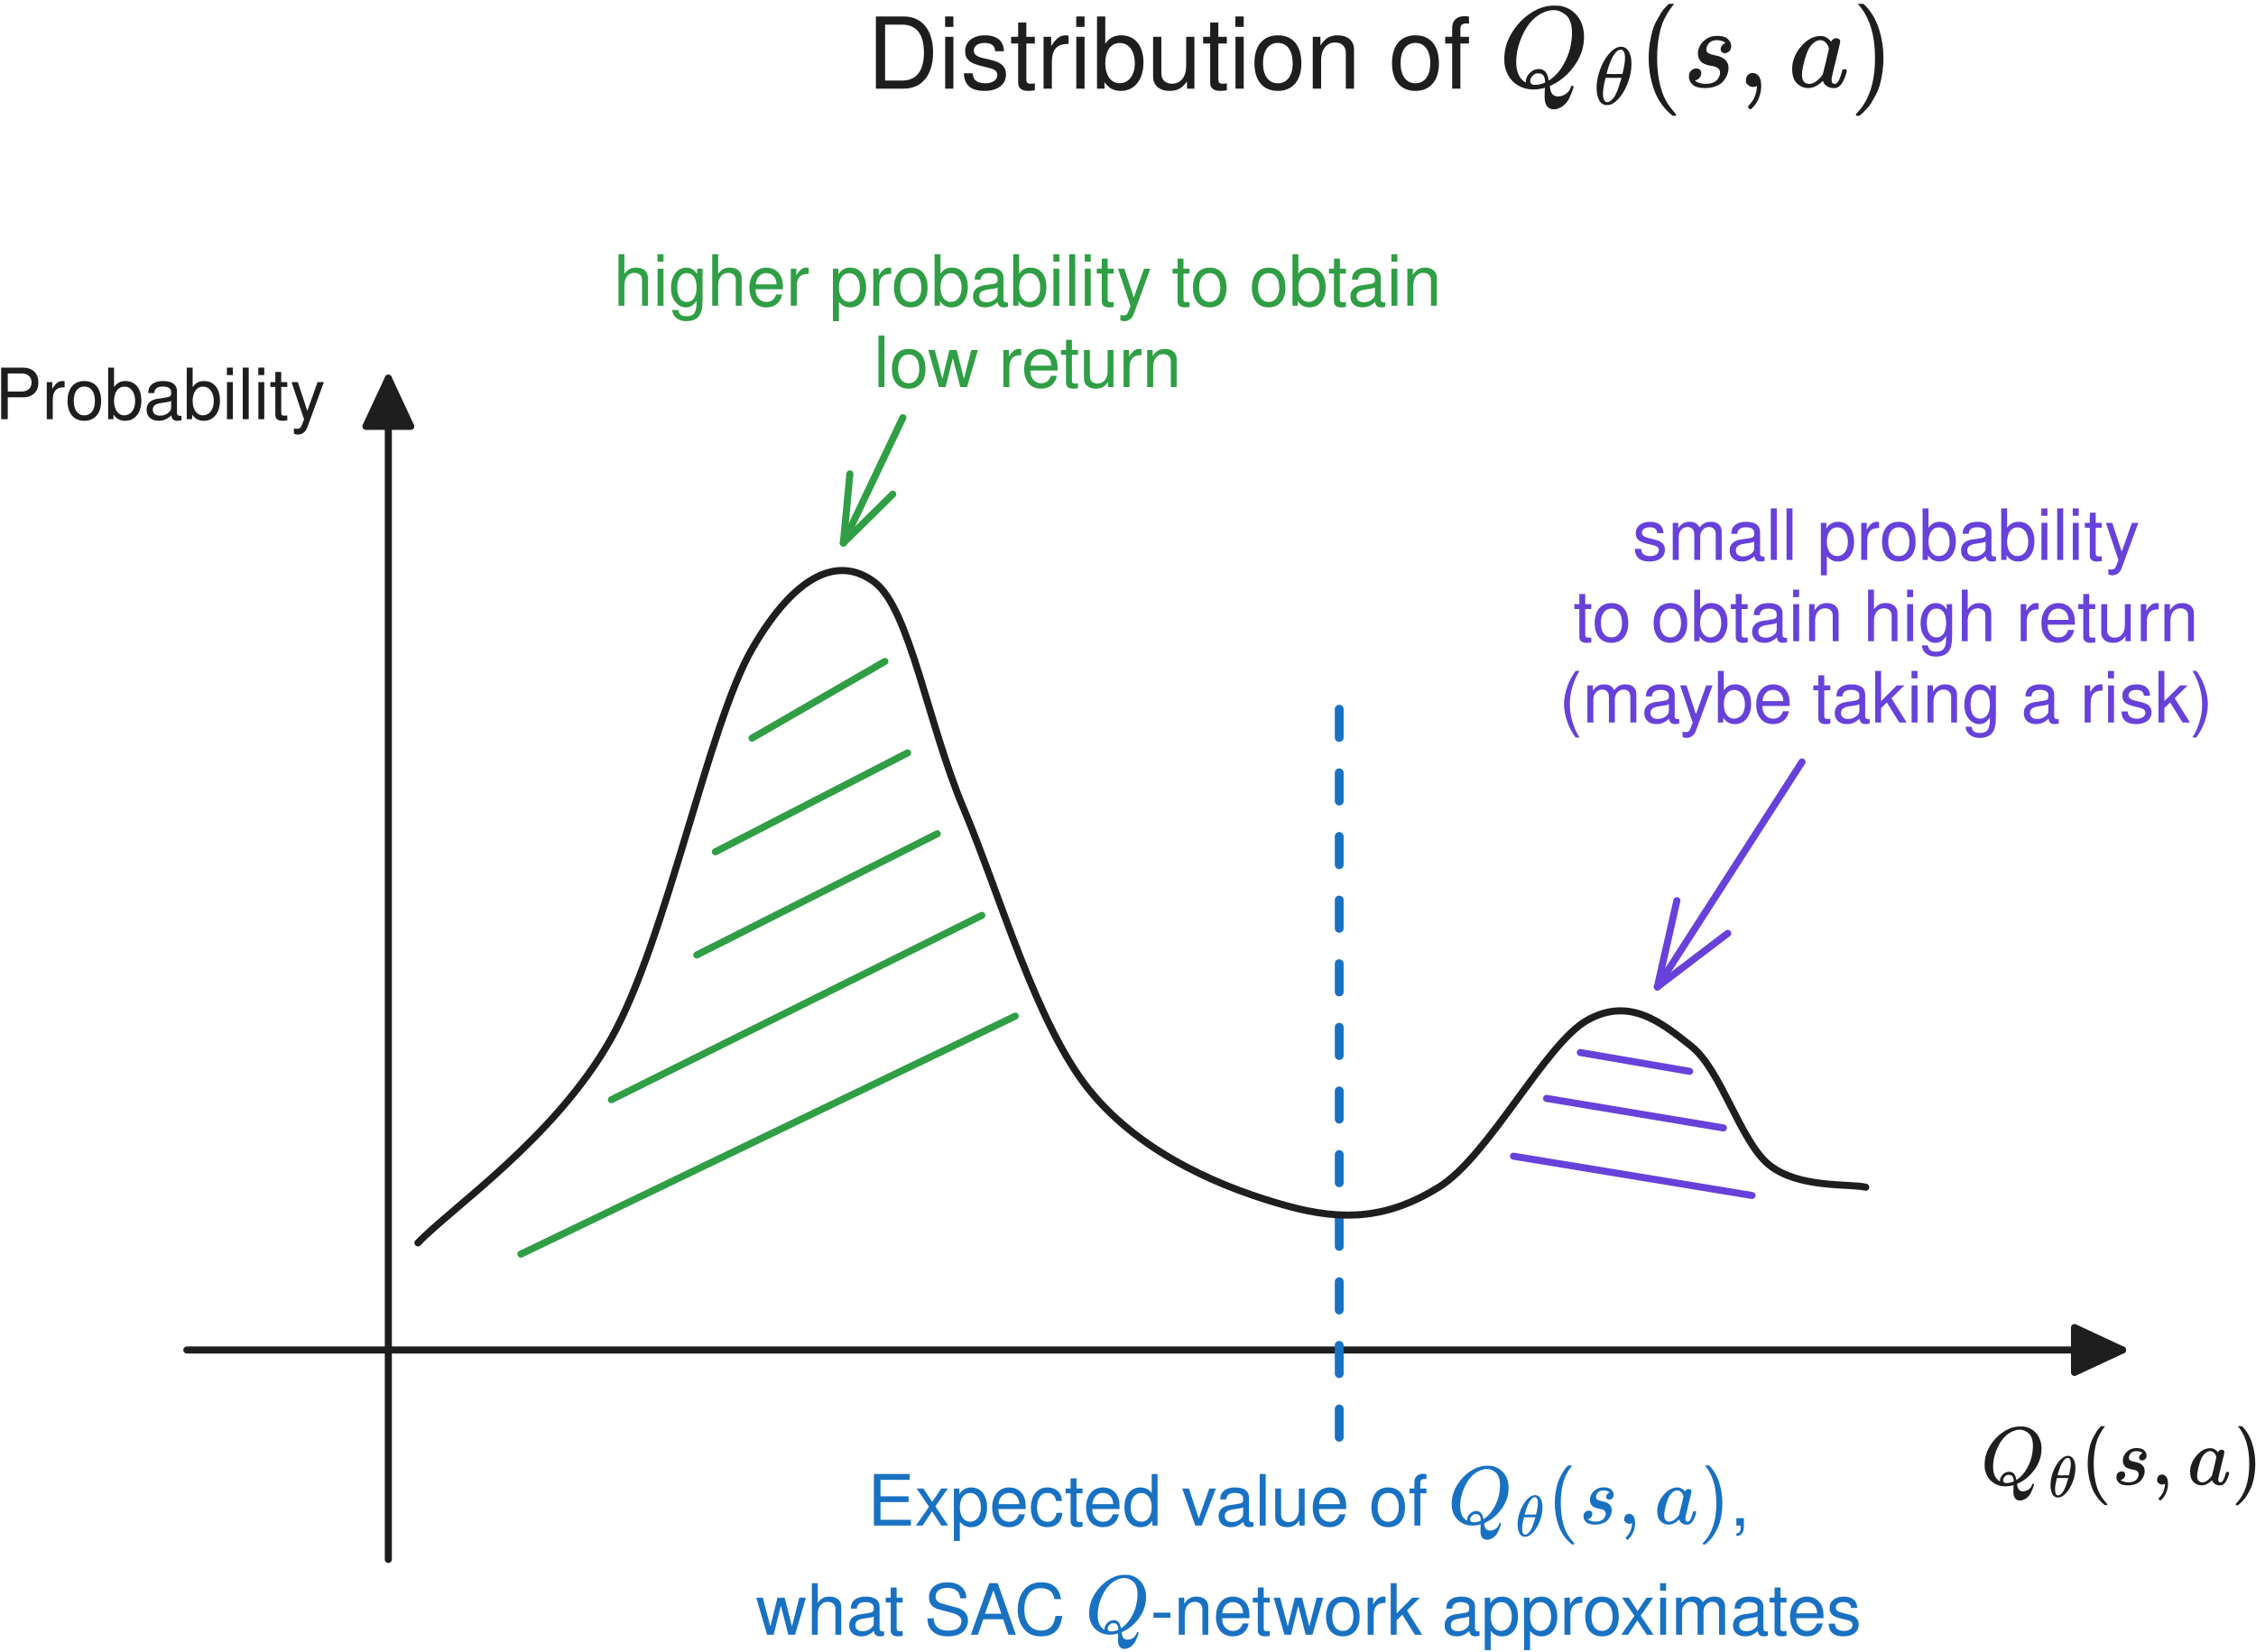 <?xml version="1.0" encoding="UTF-8"?>
<svg xmlns="http://www.w3.org/2000/svg" xmlns:xlink="http://www.w3.org/1999/xlink" width="501" height="367" viewBox="0 0 501 367">
<rect x="0" y="0" width="501" height="367" fill="#333333" stroke="none"/>
<defs>
<g>
<g id="glyph-0-0">
<path d="M 1.953 0 L 8.141 0 C 12.172 0 14.656 -3.031 14.656 -8.031 C 14.656 -13 12.203 -16.031 8.141 -16.031 L 1.953 -16.031 Z M 4 -1.797 L 4 -14.219 L 7.781 -14.219 C 10.953 -14.219 12.625 -12.094 12.625 -8 C 12.625 -3.938 10.953 -1.797 7.781 -1.797 Z M 4 -1.797 "/>
</g>
<g id="glyph-0-1">
<path d="M 3.297 -11.516 L 1.469 -11.516 L 1.469 0 L 3.297 0 Z M 3.297 -16.031 L 1.453 -16.031 L 1.453 -13.719 L 3.297 -13.719 Z M 3.297 -16.031 "/>
</g>
<g id="glyph-0-2">
<path d="M 9.625 -8.312 C 9.609 -10.578 8.109 -11.844 5.453 -11.844 C 2.766 -11.844 1.031 -10.469 1.031 -8.328 C 1.031 -6.531 1.953 -5.672 4.688 -5.016 L 6.391 -4.594 C 7.672 -4.281 8.172 -3.828 8.172 -3.016 C 8.172 -1.906 7.094 -1.188 5.5 -1.188 C 4.5 -1.188 3.672 -1.469 3.203 -1.953 C 2.922 -2.281 2.797 -2.609 2.688 -3.422 L 0.75 -3.422 C 0.828 -0.766 2.328 0.5 5.344 0.5 C 8.25 0.5 10.094 -0.922 10.094 -3.141 C 10.094 -4.859 9.125 -5.797 6.844 -6.359 L 5.078 -6.766 C 3.578 -7.125 2.953 -7.609 2.953 -8.422 C 2.953 -9.5 3.891 -10.156 5.391 -10.156 C 6.859 -10.156 7.656 -9.516 7.688 -8.312 Z M 9.625 -8.312 "/>
</g>
<g id="glyph-0-3">
<path d="M 5.578 -11.516 L 3.688 -11.516 L 3.688 -14.688 L 1.875 -14.688 L 1.875 -11.516 L 0.312 -11.516 L 0.312 -10.031 L 1.875 -10.031 L 1.875 -1.312 C 1.875 -0.125 2.656 0.5 4.094 0.5 C 4.578 0.5 4.969 0.469 5.578 0.359 L 5.578 -1.188 C 5.312 -1.125 5.078 -1.094 4.703 -1.094 C 3.906 -1.094 3.688 -1.312 3.688 -2.125 L 3.688 -10.031 L 5.578 -10.031 Z M 5.578 -11.516 "/>
</g>
<g id="glyph-0-4">
<path d="M 1.516 -11.516 L 1.516 0 L 3.359 0 L 3.359 -5.984 C 3.391 -8.75 4.531 -9.984 7.062 -9.922 L 7.062 -11.781 C 6.75 -11.828 6.578 -11.844 6.359 -11.844 C 5.172 -11.844 4.266 -11.141 3.203 -9.438 L 3.203 -11.516 Z M 1.516 -11.516 "/>
</g>
<g id="glyph-0-5">
<path d="M 1.188 -16.031 L 1.188 0 L 2.844 0 L 2.844 -1.469 C 3.719 -0.125 4.875 0.5 6.484 0.5 C 9.516 0.5 11.5 -1.984 11.5 -5.797 C 11.5 -9.547 9.625 -11.844 6.578 -11.844 C 4.984 -11.844 3.875 -11.25 3.016 -9.953 L 3.016 -16.031 Z M 6.219 -10.141 C 8.266 -10.141 9.578 -8.359 9.578 -5.609 C 9.578 -2.984 8.219 -1.203 6.219 -1.203 C 4.266 -1.203 3.016 -2.969 3.016 -5.672 C 3.016 -8.375 4.266 -10.141 6.219 -10.141 Z M 6.219 -10.141 "/>
</g>
<g id="glyph-0-6">
<path d="M 10.594 0 L 10.594 -11.516 L 8.766 -11.516 L 8.766 -4.984 C 8.766 -2.641 7.547 -1.094 5.625 -1.094 C 4.172 -1.094 3.25 -1.984 3.25 -3.359 L 3.25 -11.516 L 1.422 -11.516 L 1.422 -2.641 C 1.422 -0.719 2.859 0.5 5.094 0.5 C 6.797 0.5 7.875 -0.094 8.953 -1.609 L 8.953 0 Z M 10.594 0 "/>
</g>
<g id="glyph-0-7">
<path d="M 5.984 -11.844 C 2.719 -11.844 0.797 -9.547 0.797 -5.672 C 0.797 -1.781 2.719 0.5 6 0.5 C 9.25 0.5 11.219 -1.797 11.219 -5.578 C 11.219 -9.578 9.328 -11.844 5.984 -11.844 Z M 6 -10.156 C 8.062 -10.156 9.297 -8.469 9.297 -5.609 C 9.297 -2.875 8.031 -1.188 6 -1.188 C 3.953 -1.188 2.703 -2.875 2.703 -5.672 C 2.703 -8.469 3.953 -10.156 6 -10.156 Z M 6 -10.156 "/>
</g>
<g id="glyph-0-8">
<path d="M 1.531 -11.516 L 1.531 0 L 3.391 0 L 3.391 -6.359 C 3.391 -8.703 4.609 -10.25 6.5 -10.25 C 7.953 -10.25 8.875 -9.359 8.875 -7.984 L 8.875 0 L 10.703 0 L 10.703 -8.703 C 10.703 -10.625 9.281 -11.844 7.062 -11.844 C 5.344 -11.844 4.25 -11.188 3.234 -9.578 L 3.234 -11.516 Z M 1.531 -11.516 "/>
</g>
<g id="glyph-0-9">
</g>
<g id="glyph-0-10">
<path d="M 5.672 -11.516 L 3.766 -11.516 L 3.766 -13.328 C 3.766 -14.094 4.172 -14.484 5.031 -14.484 C 5.188 -14.484 5.25 -14.484 5.672 -14.469 L 5.672 -15.984 C 5.25 -16.078 5.016 -16.094 4.641 -16.094 C 2.953 -16.094 1.938 -15.125 1.938 -13.469 L 1.938 -11.516 L 0.391 -11.516 L 0.391 -10.031 L 1.938 -10.031 L 1.938 0 L 3.766 0 L 3.766 -10.031 L 5.672 -10.031 Z M 5.672 -11.516 "/>
</g>
<g id="glyph-1-0">
<path d="M 1.094 -11.453 L 1.094 0 L 2.406 0 L 2.406 -4.531 C 2.406 -6.219 3.281 -7.312 4.625 -7.312 C 5.078 -7.312 5.484 -7.188 5.797 -6.953 C 6.172 -6.672 6.328 -6.281 6.328 -5.703 L 6.328 0 L 7.625 0 L 7.625 -6.219 C 7.625 -7.594 6.641 -8.469 5.047 -8.469 C 3.875 -8.469 3.172 -8.109 2.406 -7.094 L 2.406 -11.453 Z M 1.094 -11.453 "/>
</g>
<g id="glyph-1-1">
<path d="M 2.359 -8.234 L 1.047 -8.234 L 1.047 0 L 2.359 0 Z M 2.359 -11.453 L 1.031 -11.453 L 1.031 -9.797 L 2.359 -9.797 Z M 2.359 -11.453 "/>
</g>
<g id="glyph-1-2">
<path d="M 6.344 -8.234 L 6.344 -7.031 C 5.688 -8.031 4.969 -8.469 3.922 -8.469 C 1.938 -8.469 0.547 -6.609 0.547 -3.969 C 0.547 -2.594 0.875 -1.594 1.594 -0.75 C 2.203 -0.031 2.984 0.359 3.828 0.359 C 4.828 0.359 5.531 -0.078 6.219 -1.109 L 6.219 -0.688 C 6.219 1.5 5.609 2.328 3.969 2.328 C 2.859 2.328 2.281 1.891 2.156 0.938 L 0.812 0.938 C 0.938 2.469 2.156 3.422 3.938 3.422 C 5.156 3.422 6.156 3.031 6.688 2.375 C 7.312 1.609 7.547 0.578 7.547 -1.344 L 7.547 -8.234 Z M 4.047 -7.25 C 5.438 -7.25 6.219 -6.094 6.219 -4 C 6.219 -2.016 5.422 -0.844 4.047 -0.844 C 2.703 -0.844 1.922 -2.031 1.922 -4.047 C 1.922 -6.062 2.703 -7.25 4.047 -7.25 Z M 4.047 -7.25 "/>
</g>
<g id="glyph-1-3">
<path d="M 8.062 -3.672 C 8.062 -4.938 7.969 -5.688 7.719 -6.297 C 7.188 -7.641 5.938 -8.469 4.391 -8.469 C 2.109 -8.469 0.625 -6.719 0.625 -4 C 0.625 -1.281 2.047 0.359 4.359 0.359 C 6.25 0.359 7.547 -0.703 7.891 -2.5 L 6.562 -2.5 C 6.203 -1.406 5.469 -0.844 4.406 -0.844 C 3.578 -0.844 2.875 -1.219 2.438 -1.922 C 2.125 -2.391 2.016 -2.859 2 -3.672 Z M 2.031 -4.75 C 2.141 -6.266 3.062 -7.25 4.375 -7.25 C 5.719 -7.25 6.641 -6.219 6.641 -4.75 Z M 2.031 -4.75 "/>
</g>
<g id="glyph-1-4">
<path d="M 1.078 -8.234 L 1.078 0 L 2.406 0 L 2.406 -4.266 C 2.422 -6.25 3.234 -7.125 5.047 -7.078 L 5.047 -8.422 C 4.828 -8.453 4.688 -8.469 4.531 -8.469 C 3.688 -8.469 3.047 -7.969 2.297 -6.734 L 2.297 -8.234 Z M 1.078 -8.234 "/>
</g>
<g id="glyph-1-5">
</g>
<g id="glyph-1-6">
<path d="M 0.844 3.422 L 2.172 3.422 L 2.172 -0.859 C 2.859 -0.016 3.625 0.359 4.688 0.359 C 6.828 0.359 8.219 -1.344 8.219 -3.969 C 8.219 -6.734 6.859 -8.469 4.672 -8.469 C 3.562 -8.469 2.672 -7.969 2.062 -6.984 L 2.062 -8.234 L 0.844 -8.234 Z M 4.453 -7.234 C 5.906 -7.234 6.844 -5.969 6.844 -4 C 6.844 -2.141 5.891 -0.859 4.453 -0.859 C 3.062 -0.859 2.172 -2.125 2.172 -4.047 C 2.172 -5.984 3.062 -7.234 4.453 -7.234 Z M 4.453 -7.234 "/>
</g>
<g id="glyph-1-7">
<path d="M 4.266 -8.469 C 1.953 -8.469 0.562 -6.812 0.562 -4.047 C 0.562 -1.266 1.953 0.359 4.281 0.359 C 6.609 0.359 8.016 -1.281 8.016 -3.984 C 8.016 -6.844 6.656 -8.469 4.266 -8.469 Z M 4.281 -7.25 C 5.766 -7.25 6.641 -6.047 6.641 -4 C 6.641 -2.062 5.734 -0.844 4.281 -0.844 C 2.828 -0.844 1.938 -2.062 1.938 -4.047 C 1.938 -6.047 2.828 -7.25 4.281 -7.25 Z M 4.281 -7.25 "/>
</g>
<g id="glyph-1-8">
<path d="M 0.844 -11.453 L 0.844 0 L 2.031 0 L 2.031 -1.047 C 2.656 -0.094 3.484 0.359 4.625 0.359 C 6.797 0.359 8.219 -1.406 8.219 -4.141 C 8.219 -6.812 6.875 -8.469 4.688 -8.469 C 3.562 -8.469 2.766 -8.047 2.156 -7.109 L 2.156 -11.453 Z M 4.438 -7.234 C 5.906 -7.234 6.844 -5.969 6.844 -4 C 6.844 -2.141 5.875 -0.859 4.438 -0.859 C 3.047 -0.859 2.156 -2.125 2.156 -4.047 C 2.156 -5.984 3.047 -7.234 4.438 -7.234 Z M 4.438 -7.234 "/>
</g>
<g id="glyph-1-9">
<path d="M 8.406 -0.766 C 8.266 -0.734 8.203 -0.734 8.125 -0.734 C 7.656 -0.734 7.406 -0.969 7.406 -1.375 L 7.406 -6.219 C 7.406 -7.672 6.344 -8.469 4.312 -8.469 C 3.109 -8.469 2.156 -8.125 1.594 -7.5 C 1.203 -7.078 1.047 -6.609 1.016 -5.797 L 2.344 -5.797 C 2.453 -6.797 3.047 -7.25 4.266 -7.25 C 5.469 -7.25 6.109 -6.812 6.109 -6.031 L 6.109 -5.688 C 6.094 -5.125 5.812 -4.922 4.75 -4.781 C 2.891 -4.531 2.609 -4.469 2.109 -4.266 C 1.141 -3.859 0.656 -3.141 0.656 -2.078 C 0.656 -0.578 1.703 0.359 3.359 0.359 C 4.391 0.359 5.234 0 6.156 -0.844 C 6.25 0 6.656 0.359 7.5 0.359 C 7.781 0.359 7.969 0.328 8.406 0.219 Z M 6.109 -2.594 C 6.109 -2.156 5.984 -1.891 5.594 -1.516 C 5.062 -1.031 4.406 -0.781 3.641 -0.781 C 2.625 -0.781 2.031 -1.266 2.031 -2.109 C 2.031 -2.969 2.594 -3.406 4 -3.609 C 5.406 -3.797 5.672 -3.859 6.109 -4.062 Z M 6.109 -2.594 "/>
</g>
<g id="glyph-1-10">
<path d="M 2.391 -11.453 L 1.062 -11.453 L 1.062 0 L 2.391 0 Z M 2.391 -11.453 "/>
</g>
<g id="glyph-1-11">
<path d="M 3.984 -8.234 L 2.641 -8.234 L 2.641 -10.484 L 1.328 -10.484 L 1.328 -8.234 L 0.219 -8.234 L 0.219 -7.156 L 1.328 -7.156 L 1.328 -0.938 C 1.328 -0.094 1.906 0.359 2.922 0.359 C 3.266 0.359 3.547 0.328 3.984 0.25 L 3.984 -0.844 C 3.797 -0.797 3.625 -0.781 3.359 -0.781 C 2.797 -0.781 2.641 -0.938 2.641 -1.516 L 2.641 -7.156 L 3.984 -7.156 Z M 3.984 -8.234 "/>
</g>
<g id="glyph-1-12">
<path d="M 6.094 -8.234 L 3.812 -1.828 L 1.719 -8.234 L 0.312 -8.234 L 3.094 0.031 L 2.594 1.328 C 2.375 1.922 2.094 2.141 1.531 2.141 C 1.312 2.141 1.125 2.109 0.844 2.047 L 0.844 3.219 C 1.109 3.359 1.375 3.422 1.734 3.422 C 2.156 3.422 2.609 3.281 2.953 3.031 C 3.359 2.734 3.594 2.391 3.844 1.734 L 7.5 -8.234 Z M 6.094 -8.234 "/>
</g>
<g id="glyph-1-13">
<path d="M 1.094 -8.234 L 1.094 0 L 2.422 0 L 2.422 -4.531 C 2.422 -6.219 3.297 -7.312 4.641 -7.312 C 5.688 -7.312 6.344 -6.688 6.344 -5.703 L 6.344 0 L 7.641 0 L 7.641 -6.219 C 7.641 -7.578 6.625 -8.469 5.047 -8.469 C 3.812 -8.469 3.031 -8 2.312 -6.844 L 2.312 -8.234 Z M 1.094 -8.234 "/>
</g>
<g id="glyph-1-14">
<path d="M 8.703 0 L 11.125 -8.234 L 9.641 -8.234 L 8.016 -1.828 L 6.391 -8.234 L 4.797 -8.234 L 3.219 -1.828 L 1.531 -8.234 L 0.094 -8.234 L 2.484 0 L 3.953 0 L 5.547 -6.453 L 7.203 0 Z M 8.703 0 "/>
</g>
<g id="glyph-1-15">
<path d="M 7.562 0 L 7.562 -8.234 L 6.266 -8.234 L 6.266 -3.562 C 6.266 -1.891 5.391 -0.781 4.016 -0.781 C 2.984 -0.781 2.328 -1.406 2.328 -2.406 L 2.328 -8.234 L 1.016 -8.234 L 1.016 -1.891 C 1.016 -0.516 2.047 0.359 3.641 0.359 C 4.859 0.359 5.625 -0.062 6.391 -1.141 L 6.391 0 Z M 7.562 0 "/>
</g>
<g id="glyph-1-16">
<path d="M 2.891 -4.859 L 6.484 -4.859 C 7.375 -4.859 8.094 -5.125 8.703 -5.672 C 9.391 -6.297 9.688 -7.031 9.688 -8.094 C 9.688 -10.234 8.422 -11.453 6.156 -11.453 L 1.422 -11.453 L 1.422 0 L 2.891 0 Z M 2.891 -6.141 L 2.891 -10.156 L 5.938 -10.156 C 7.328 -10.156 8.172 -9.406 8.172 -8.156 C 8.172 -6.891 7.328 -6.141 5.938 -6.141 Z M 2.891 -6.141 "/>
</g>
<g id="glyph-1-17">
<path d="M 6.875 -5.938 C 6.859 -7.547 5.797 -8.469 3.891 -8.469 C 1.984 -8.469 0.734 -7.469 0.734 -5.953 C 0.734 -4.656 1.391 -4.047 3.344 -3.578 L 4.562 -3.281 C 5.484 -3.062 5.844 -2.734 5.844 -2.156 C 5.844 -1.359 5.078 -0.844 3.922 -0.844 C 3.219 -0.844 2.625 -1.047 2.297 -1.391 C 2.094 -1.641 2 -1.875 1.922 -2.453 L 0.531 -2.453 C 0.594 -0.547 1.672 0.359 3.812 0.359 C 5.891 0.359 7.203 -0.656 7.203 -2.25 C 7.203 -3.469 6.516 -4.141 4.891 -4.531 L 3.625 -4.844 C 2.562 -5.094 2.109 -5.438 2.109 -6.016 C 2.109 -6.781 2.781 -7.25 3.844 -7.25 C 4.906 -7.25 5.469 -6.797 5.5 -5.938 Z M 6.875 -5.938 "/>
</g>
<g id="glyph-1-18">
<path d="M 1.094 -8.234 L 1.094 0 L 2.422 0 L 2.422 -5.172 C 2.422 -6.359 3.281 -7.312 4.344 -7.312 C 5.328 -7.312 5.875 -6.719 5.875 -5.672 L 5.875 0 L 7.188 0 L 7.188 -5.172 C 7.188 -6.359 8.062 -7.312 9.125 -7.312 C 10.078 -7.312 10.641 -6.703 10.641 -5.672 L 10.641 0 L 11.969 0 L 11.969 -6.172 C 11.969 -7.641 11.125 -8.469 9.578 -8.469 C 8.484 -8.469 7.812 -8.141 7.047 -7.203 C 6.562 -8.094 5.906 -8.469 4.844 -8.469 C 3.734 -8.469 3 -8.062 2.312 -7.062 L 2.312 -8.234 Z M 1.094 -8.234 "/>
</g>
<g id="glyph-1-19">
<path d="M 3.703 -11.453 C 2.141 -9.391 1.141 -6.531 1.141 -4.062 C 1.141 -1.594 2.141 1.266 3.703 3.328 L 4.562 3.328 C 3.188 1.078 2.422 -1.547 2.422 -4.062 C 2.422 -6.562 3.188 -9.219 4.562 -11.453 Z M 3.703 -11.453 "/>
</g>
<g id="glyph-1-20">
<path d="M 2.219 -11.453 L 0.906 -11.453 L 0.906 0 L 2.219 0 L 2.219 -3.203 L 3.484 -4.453 L 6.266 0 L 7.891 0 L 4.516 -5.391 L 7.375 -8.234 L 5.703 -8.234 L 2.219 -4.75 Z M 2.219 -11.453 "/>
</g>
<g id="glyph-1-21">
<path d="M 1.453 3.328 C 3.031 1.266 4.016 -1.594 4.016 -4.047 C 4.016 -6.531 3.031 -9.391 1.453 -11.453 L 0.594 -11.453 C 1.984 -9.203 2.75 -6.562 2.75 -4.047 C 2.75 -1.547 1.984 1.094 0.594 3.328 Z M 1.453 3.328 "/>
</g>
<g id="glyph-1-22">
<path d="M 2.875 -5.219 L 9.109 -5.219 L 9.109 -6.5 L 2.875 -6.5 L 2.875 -10.156 L 9.344 -10.156 L 9.344 -11.453 L 1.406 -11.453 L 1.406 0 L 9.625 0 L 9.625 -1.281 L 2.875 -1.281 Z M 2.875 -5.219 "/>
</g>
<g id="glyph-1-23">
<path d="M 4.578 -4.25 L 7.344 -8.234 L 5.875 -8.234 L 3.891 -5.25 L 1.922 -8.234 L 0.422 -8.234 L 3.172 -4.188 L 0.266 0 L 1.766 0 L 3.844 -3.156 L 5.906 0 L 7.422 0 Z M 4.578 -4.25 "/>
</g>
<g id="glyph-1-24">
<path d="M 7.391 -5.469 C 7.328 -6.266 7.156 -6.781 6.844 -7.234 C 6.281 -8.016 5.297 -8.469 4.141 -8.469 C 1.922 -8.469 0.484 -6.703 0.484 -3.969 C 0.484 -1.312 1.906 0.359 4.125 0.359 C 6.094 0.359 7.328 -0.812 7.484 -2.828 L 6.172 -2.828 C 5.953 -1.5 5.281 -0.844 4.156 -0.844 C 2.719 -0.844 1.859 -2.031 1.859 -3.969 C 1.859 -6.031 2.703 -7.25 4.125 -7.25 C 5.234 -7.25 5.922 -6.609 6.078 -5.469 Z M 7.391 -5.469 "/>
</g>
<g id="glyph-1-25">
<path d="M 7.766 -11.453 L 6.469 -11.453 L 6.469 -7.188 C 5.922 -8.031 5.047 -8.469 3.938 -8.469 C 1.812 -8.469 0.406 -6.75 0.406 -4.125 C 0.406 -1.344 1.766 0.359 3.984 0.359 C 5.125 0.359 5.906 -0.062 6.609 -1.078 L 6.609 0 L 7.766 0 Z M 4.156 -7.234 C 5.578 -7.234 6.469 -6 6.469 -4.016 C 6.469 -2.125 5.562 -0.859 4.172 -0.859 C 2.734 -0.859 1.781 -2.141 1.781 -4.047 C 1.781 -5.969 2.734 -7.234 4.156 -7.234 Z M 4.156 -7.234 "/>
</g>
<g id="glyph-1-26">
<path d="M 4.469 0 L 7.625 -8.234 L 6.156 -8.234 L 3.828 -1.547 L 1.641 -8.234 L 0.156 -8.234 L 3.047 0 Z M 4.469 0 "/>
</g>
<g id="glyph-1-27">
<path d="M 4.047 -8.234 L 2.688 -8.234 L 2.688 -9.516 C 2.688 -10.062 2.984 -10.344 3.594 -10.344 C 3.703 -10.344 3.75 -10.344 4.047 -10.328 L 4.047 -11.422 C 3.75 -11.484 3.578 -11.5 3.312 -11.5 C 2.109 -11.5 1.375 -10.797 1.375 -9.625 L 1.375 -8.234 L 0.281 -8.234 L 0.281 -7.156 L 1.375 -7.156 L 1.375 0 L 2.688 0 L 2.688 -7.156 L 4.047 -7.156 Z M 4.047 -8.234 "/>
</g>
<g id="glyph-1-28">
<path d="M 1.359 -1.641 L 1.359 0 L 2.312 0 L 2.312 0.281 C 2.312 1.359 2.109 1.688 1.359 1.719 L 1.359 2.312 C 2.406 2.344 3.016 1.594 3.016 0.25 L 3.016 -1.641 Z M 1.359 -1.641 "/>
</g>
<g id="glyph-1-29">
<path d="M 9.359 -8.094 C 9.359 -8.875 9.312 -9.094 9.062 -9.625 C 8.438 -10.938 7.094 -11.641 5.172 -11.641 C 2.656 -11.641 1.094 -10.344 1.094 -8.281 C 1.094 -6.875 1.844 -6 3.344 -5.609 L 6.188 -4.859 C 7.641 -4.469 8.297 -3.891 8.297 -3 C 8.297 -2.391 7.969 -1.766 7.469 -1.406 C 7.016 -1.078 6.297 -0.922 5.375 -0.922 C 4.109 -0.922 3.281 -1.219 2.734 -1.891 C 2.312 -2.391 2.125 -2.938 2.141 -3.641 L 0.75 -3.641 C 0.766 -2.594 0.969 -1.906 1.422 -1.266 C 2.219 -0.188 3.531 0.359 5.281 0.359 C 6.641 0.359 7.75 0.047 8.5 -0.516 C 9.266 -1.125 9.75 -2.156 9.75 -3.141 C 9.75 -4.547 8.875 -5.594 7.312 -6.016 L 4.438 -6.781 C 3.062 -7.156 2.562 -7.594 2.562 -8.484 C 2.562 -9.641 3.578 -10.406 5.125 -10.406 C 6.938 -10.406 7.969 -9.594 7.984 -8.094 Z M 9.359 -8.094 "/>
</g>
<g id="glyph-1-30">
<path d="M 7.438 -3.438 L 8.625 0 L 10.25 0 L 6.234 -11.453 L 4.344 -11.453 L 0.266 0 L 1.828 0 L 3.031 -3.438 Z M 7.031 -4.656 L 3.391 -4.656 L 5.281 -9.875 Z M 7.031 -4.656 "/>
</g>
<g id="glyph-1-31">
<path d="M 10.391 -7.906 C 9.938 -10.406 8.5 -11.641 5.984 -11.641 C 4.438 -11.641 3.203 -11.156 2.359 -10.203 C 1.312 -9.078 0.75 -7.438 0.75 -5.594 C 0.75 -3.703 1.328 -2.094 2.406 -0.969 C 3.297 -0.062 4.422 0.359 5.922 0.359 C 8.719 0.359 10.281 -1.141 10.625 -4.172 L 9.125 -4.172 C 9 -3.391 8.844 -2.859 8.609 -2.406 C 8.141 -1.453 7.156 -0.922 5.938 -0.922 C 3.656 -0.922 2.219 -2.75 2.219 -5.609 C 2.219 -8.547 3.578 -10.344 5.812 -10.344 C 6.734 -10.344 7.594 -10.078 8.078 -9.625 C 8.5 -9.234 8.734 -8.766 8.906 -7.906 Z M 10.391 -7.906 "/>
</g>
<g id="glyph-1-32">
<path d="M 4.453 -4.906 L 0.719 -4.906 L 0.719 -3.766 L 4.453 -3.766 Z M 4.453 -4.906 "/>
</g>
</g>
<clipPath id="clip-0">
<path clip-rule="nonzero" d="M 0 0 L 501 0 L 501 367 L 0 367 Z M 0 0 "/>
</clipPath>
<clipPath id="clip-1">
<path clip-rule="nonzero" d="M 366 0.852 L 373 0.852 L 373 25.738 L 366 25.738 Z M 366 0.852 "/>
</clipPath>
<clipPath id="clip-2">
<path clip-rule="nonzero" d="M 412 0.852 L 419 0.852 L 419 25.738 L 412 25.738 Z M 412 0.852 "/>
</clipPath>
<clipPath id="clip-3">
<path clip-rule="nonzero" d="M 299 56 L 319.766 56 L 319.766 69 L 299 69 Z M 299 56 "/>
</clipPath>
<clipPath id="clip-4">
<path clip-rule="nonzero" d="M 440 316.781 L 454 316.781 L 454 334 L 440 334 Z M 440 316.781 "/>
</clipPath>
<clipPath id="clip-5">
<path clip-rule="nonzero" d="M 463 316.781 L 468 316.781 L 468 334.324 L 463 334.324 Z M 463 316.781 "/>
</clipPath>
<clipPath id="clip-6">
<path clip-rule="nonzero" d="M 496 316.781 L 501 316.781 L 501 334.324 L 496 334.324 Z M 496 316.781 "/>
</clipPath>
<clipPath id="clip-7">
<path clip-rule="nonzero" d="M 322 325.504 L 336 325.504 L 336 343 L 322 343 Z M 322 325.504 "/>
</clipPath>
<clipPath id="clip-8">
<path clip-rule="nonzero" d="M 345 325.504 L 350 325.504 L 350 343.047 L 345 343.047 Z M 345 325.504 "/>
</clipPath>
<clipPath id="clip-9">
<path clip-rule="nonzero" d="M 378 325.504 L 383 325.504 L 383 343.047 L 378 343.047 Z M 378 325.504 "/>
</clipPath>
<clipPath id="clip-10">
<path clip-rule="nonzero" d="M 241 349.793 L 255 349.793 L 255 366.266 L 241 366.266 Z M 241 349.793 "/>
</clipPath>
<clipPath id="clip-11">
<rect x="0" y="0" width="501" height="367"/>
</clipPath>
<g id="source-5" clip-path="url(#clip-11)">
<g clip-path="url(#clip-0)">
<rect x="-110.22" y="-80.74" width="721.44" height="528.48" fill="rgb(100%, 100%, 100%)" fill-opacity="1"/>
</g>
<path fill="none" stroke-width="1.57" stroke-linecap="round" stroke-linejoin="miter" stroke="rgb(11.765%, 11.765%, 11.765%)" stroke-opacity="1" stroke-miterlimit="4" d="M 86.492 342.852 C 213.797 342.852 341.105 342.852 516.359 342.852 M 86.492 342.852 C 214.598 342.852 342.699 342.852 516.359 342.852 " transform="matrix(1, 0, 0, 1, -45, -43)"/>
<path fill-rule="evenodd" fill="rgb(11.765%, 11.765%, 11.765%)" fill-opacity="1" d="M 471.359 299.852 L 460.691 304.828 L 460.691 294.875 L 471.359 299.852 "/>
<path fill="none" stroke-width="1.57" stroke-linecap="round" stroke-linejoin="miter" stroke="rgb(11.765%, 11.765%, 11.765%)" stroke-opacity="1" stroke-miterlimit="4" d="M 516.359 342.852 C 513.203 344.328 510.039 345.797 505.691 347.828 M 516.359 342.852 C 513.18 344.336 510 345.82 505.691 347.828 M 505.691 347.828 C 505.691 345.613 505.691 343.395 505.691 337.875 M 505.691 347.828 C 505.691 344.328 505.691 340.824 505.691 337.875 M 505.691 337.875 C 509.277 339.547 512.867 341.219 516.359 342.852 M 505.691 337.875 C 508.793 339.32 511.891 340.762 516.359 342.852 M 516.359 342.852 L 516.363 342.852 M 516.359 342.852 L 516.363 342.852 " transform="matrix(1, 0, 0, 1, -45, -43)"/>
<path fill="none" stroke-width="1.57" stroke-linecap="round" stroke-linejoin="miter" stroke="rgb(11.765%, 11.765%, 11.765%)" stroke-opacity="1" stroke-miterlimit="4" d="M 131.238 389.363 C 131.238 289.895 131.238 190.434 131.238 127.02 M 131.238 389.363 C 131.238 288.512 131.238 187.652 131.238 127.02 " transform="matrix(1, 0, 0, 1, -45, -43)"/>
<path fill-rule="evenodd" fill="rgb(11.765%, 11.765%, 11.765%)" fill-opacity="1" d="M 86.238 84.02 L 91.215 94.695 L 81.262 94.695 L 86.238 84.02 "/>
<path fill="none" stroke-width="1.57" stroke-linecap="round" stroke-linejoin="miter" stroke="rgb(11.765%, 11.765%, 11.765%)" stroke-opacity="1" stroke-miterlimit="4" d="M 131.238 127.02 C 133.121 131.07 135.016 135.113 136.215 137.695 M 131.238 127.02 C 133.152 131.125 135.062 135.223 136.215 137.695 M 136.215 137.695 C 132.367 137.695 128.516 137.695 126.262 137.695 M 136.215 137.695 C 132.816 137.695 129.41 137.695 126.262 137.695 M 126.262 137.695 C 128.121 133.707 129.977 129.719 131.238 127.02 M 126.262 137.695 C 127.66 134.695 129.055 131.699 131.238 127.02 M 131.238 127.02 L 131.242 127.02 M 131.238 127.02 L 131.242 127.02 " transform="matrix(1, 0, 0, 1, -45, -43)"/>
<path fill="none" stroke-width="1.57" stroke-linecap="round" stroke-linejoin="miter" stroke="rgb(40.392%, 25.49%, 85.097%)" stroke-opacity="1" stroke-miterlimit="4" d="M 445.184 212.234 C 433.305 230.707 421.422 249.184 413.062 262.191 M 445.184 212.234 C 438.645 222.398 432.113 232.559 413.062 262.191 " transform="matrix(1, 0, 0, 1, -45, -43)"/>
<path fill="none" stroke-width="1.57" stroke-linecap="round" stroke-linejoin="miter" stroke="rgb(40.392%, 25.49%, 85.097%)" stroke-opacity="1" stroke-miterlimit="4" d="M 417.387 243.047 C 415.785 250.125 414.184 257.207 413.062 262.191 M 417.387 243.047 C 416.508 246.941 415.629 250.84 413.062 262.191 " transform="matrix(1, 0, 0, 1, -45, -43)"/>
<path fill="none" stroke-width="1.57" stroke-linecap="round" stroke-linejoin="miter" stroke="rgb(40.392%, 25.49%, 85.097%)" stroke-opacity="1" stroke-miterlimit="4" d="M 428.684 250.309 C 422.906 254.703 417.129 259.098 413.062 262.191 M 428.684 250.309 C 425.504 252.727 422.324 255.145 413.062 262.191 " transform="matrix(1, 0, 0, 1, -45, -43)"/>
<path fill="none" stroke-width="1.963" stroke-linecap="round" stroke-linejoin="miter" stroke="rgb(9.804%, 44.313%, 76.077%)" stroke-opacity="1" stroke-dasharray="6.28 7.85" stroke-miterlimit="4" d="M 342.406 200.523 C 342.406 237.496 342.406 274.477 342.406 367.973 " transform="matrix(1, 0, 0, 1, -45, -43)"/>
<path fill="none" stroke-width="1.57" stroke-linecap="round" stroke-linejoin="miter" stroke="rgb(18.431%, 61.96%, 26.666%)" stroke-opacity="1" stroke-miterlimit="4" d="M 245.5 135.773 C 241.168 144.902 236.824 154.031 232.289 163.586 M 245.5 135.773 C 240.996 145.258 236.488 154.746 232.289 163.586 " transform="matrix(1, 0, 0, 1, -45, -43)"/>
<path fill="none" stroke-width="1.57" stroke-linecap="round" stroke-linejoin="miter" stroke="rgb(18.431%, 61.96%, 26.666%)" stroke-opacity="1" stroke-miterlimit="4" d="M 233.742 148.254 C 233.262 153.289 232.789 158.32 232.289 163.586 M 233.742 148.254 C 233.246 153.484 232.75 158.711 232.289 163.586 " transform="matrix(1, 0, 0, 1, -45, -43)"/>
<path fill="none" stroke-width="1.57" stroke-linecap="round" stroke-linejoin="miter" stroke="rgb(18.431%, 61.96%, 26.666%)" stroke-opacity="1" stroke-miterlimit="4" d="M 243.254 152.777 C 239.652 156.324 236.055 159.875 232.289 163.586 M 243.254 152.777 C 239.512 156.465 235.773 160.148 232.289 163.586 " transform="matrix(1, 0, 0, 1, -45, -43)"/>
<path fill="none" stroke-width="1.57" stroke-linecap="round" stroke-linejoin="miter" stroke="rgb(11.765%, 11.765%, 11.765%)" stroke-opacity="1" stroke-miterlimit="4" d="M 137.816 319.059 C 144.961 311.5 168.324 295.707 180.688 273.719 C 193.051 251.738 202.258 204.055 212.008 187.156 C 221.766 170.262 231.383 166.414 239.219 172.316 C 247.051 178.23 251.031 203.781 259 222.605 C 266.969 241.43 275.078 270.562 287.031 285.258 C 298.988 299.961 317.805 307.246 330.727 310.816 C 343.641 314.391 353.398 313.566 364.523 306.695 C 375.652 299.828 388.16 274.816 397.5 269.598 C 406.844 264.375 413.852 270.012 420.578 275.367 C 427.316 280.727 431.438 296.531 437.898 301.75 C 444.352 306.973 455.758 305.871 459.328 306.695 M 137.816 319.059 C 144.961 311.5 168.324 295.707 180.688 273.719 C 193.051 251.738 202.258 204.055 212.008 187.156 C 221.766 170.262 231.383 166.414 239.219 172.316 C 247.051 178.23 251.031 203.781 259 222.605 C 266.969 241.43 275.078 270.562 287.031 285.258 C 298.988 299.961 317.805 307.246 330.727 310.816 C 343.641 314.391 353.398 313.566 364.523 306.695 C 375.652 299.828 388.16 274.816 397.5 269.598 C 406.844 264.375 413.852 270.012 420.578 275.367 C 427.316 280.727 431.438 296.531 437.898 301.75 C 444.352 306.973 455.758 305.871 459.328 306.695 " transform="matrix(1, 0, 0, 1, -45, -43)"/>
<path fill="none" stroke-width="1.57" stroke-linecap="round" stroke-linejoin="miter" stroke="rgb(18.431%, 61.96%, 26.666%)" stroke-opacity="1" stroke-miterlimit="4" d="M 212.012 206.945 C 216.926 204.102 236.59 192.75 241.504 189.918 M 212.012 206.945 C 216.926 204.102 236.59 192.75 241.504 189.918 " transform="matrix(1, 0, 0, 1, -45, -43)"/>
<path fill="none" stroke-width="1.57" stroke-linecap="round" stroke-linejoin="miter" stroke="rgb(18.431%, 61.96%, 26.666%)" stroke-opacity="1" stroke-miterlimit="4" d="M 203.859 232.203 C 210.973 228.539 239.43 213.891 246.543 210.23 M 203.859 232.203 C 210.973 228.539 239.43 213.891 246.543 210.23 " transform="matrix(1, 0, 0, 1, -45, -43)"/>
<path fill="none" stroke-width="1.57" stroke-linecap="round" stroke-linejoin="miter" stroke="rgb(18.431%, 61.96%, 26.666%)" stroke-opacity="1" stroke-miterlimit="4" d="M 199.738 255.109 C 208.641 250.621 244.242 232.676 253.145 228.191 M 199.738 255.109 C 208.641 250.621 244.242 232.676 253.145 228.191 " transform="matrix(1, 0, 0, 1, -45, -43)"/>
<path fill="none" stroke-width="1.57" stroke-linecap="round" stroke-linejoin="miter" stroke="rgb(18.431%, 61.96%, 26.666%)" stroke-opacity="1" stroke-miterlimit="4" d="M 180.777 287.258 C 194.484 280.438 249.324 253.145 263.031 246.32 M 180.777 287.258 C 194.484 280.438 249.324 253.145 263.031 246.32 " transform="matrix(1, 0, 0, 1, -45, -43)"/>
<path fill="none" stroke-width="1.57" stroke-linecap="round" stroke-linejoin="miter" stroke="rgb(18.431%, 61.96%, 26.666%)" stroke-opacity="1" stroke-miterlimit="4" d="M 160.68 321.555 C 178.977 312.746 252.156 277.508 270.457 268.699 M 160.68 321.555 C 178.977 312.746 252.156 277.508 270.457 268.699 " transform="matrix(1, 0, 0, 1, -45, -43)"/>
<path fill="none" stroke-width="1.57" stroke-linecap="round" stroke-linejoin="miter" stroke="rgb(40.392%, 25.49%, 85.097%)" stroke-opacity="1" stroke-miterlimit="4" d="M 395.949 276.781 C 399.992 277.477 416.18 280.258 420.223 280.957 M 395.949 276.781 C 399.992 277.477 416.18 280.258 420.223 280.957 " transform="matrix(1, 0, 0, 1, -45, -43)"/>
<path fill="none" stroke-width="1.57" stroke-linecap="round" stroke-linejoin="miter" stroke="rgb(40.392%, 25.49%, 85.097%)" stroke-opacity="1" stroke-miterlimit="4" d="M 388.457 286.973 C 394.996 288.062 421.168 292.438 427.715 293.527 M 388.457 286.973 C 394.996 288.062 421.168 292.438 427.715 293.527 " transform="matrix(1, 0, 0, 1, -45, -43)"/>
<path fill="none" stroke-width="1.57" stroke-linecap="round" stroke-linejoin="miter" stroke="rgb(40.392%, 25.49%, 85.097%)" stroke-opacity="1" stroke-miterlimit="4" d="M 381.109 299.809 C 389.941 301.262 425.25 307.07 434.074 308.531 M 381.109 299.809 C 389.941 301.262 425.25 307.07 434.074 308.531 " transform="matrix(1, 0, 0, 1, -45, -43)"/>
<g fill="rgb(11.765%, 11.765%, 11.765%)" fill-opacity="1">
<use xlink:href="#glyph-0-0" x="192.559" y="19.69"/>
<use xlink:href="#glyph-0-1" x="208.429" y="19.69"/>
<use xlink:href="#glyph-0-2" x="213.309" y="19.69"/>
</g>
<g fill="rgb(11.765%, 11.765%, 11.765%)" fill-opacity="1">
<use xlink:href="#glyph-0-3" x="224.233" y="19.69"/>
</g>
<g fill="rgb(11.765%, 11.765%, 11.765%)" fill-opacity="1">
<use xlink:href="#glyph-0-4" x="230.234" y="19.69"/>
<use xlink:href="#glyph-0-1" x="237.553" y="19.69"/>
<use xlink:href="#glyph-0-5" x="242.433" y="19.69"/>
<use xlink:href="#glyph-0-6" x="254.654" y="19.69"/>
<use xlink:href="#glyph-0-3" x="266.875" y="19.69"/>
</g>
<g fill="rgb(11.765%, 11.765%, 11.765%)" fill-opacity="1">
<use xlink:href="#glyph-0-1" x="272.898" y="19.69"/>
<use xlink:href="#glyph-0-7" x="277.778" y="19.69"/>
<use xlink:href="#glyph-0-8" x="289.999" y="19.69"/>
<use xlink:href="#glyph-0-9" x="302.22" y="19.69"/>
<use xlink:href="#glyph-0-7" x="308.331" y="19.69"/>
<use xlink:href="#glyph-0-10" x="320.552" y="19.69"/>
<use xlink:href="#glyph-0-9" x="326.662" y="19.69"/>
</g>
<path fill-rule="nonzero" fill="rgb(11.765%, 11.765%, 11.765%)" fill-opacity="1" d="M 343.023 21.363 C 343.023 20.797 343.031 20.371 343.051 20.078 C 343.066 19.789 343.082 19.625 343.102 19.59 L 343.102 19.488 L 342.715 19.59 C 341.93 19.781 341.211 19.875 340.559 19.875 C 338.934 19.875 337.523 19.387 336.328 18.41 C 335.129 17.438 334.387 16.016 334.094 14.152 C 334.078 14.016 334.07 13.648 334.07 13.047 C 334.07 11.305 334.48 9.645 335.301 8.07 C 336.121 6.496 337.227 5.102 338.609 3.887 C 340.73 2.125 342.859 1.246 345 1.246 C 345.648 1.246 346.059 1.254 346.23 1.27 C 347.891 1.512 349.223 2.246 350.234 3.477 C 351.242 4.711 351.758 6.266 351.773 8.148 C 351.773 11.227 350.508 14.031 347.977 16.562 C 346.898 17.59 345.777 18.367 344.613 18.898 L 344.18 19.105 L 344.18 19.23 C 344.18 19.25 344.223 19.48 344.305 19.926 C 344.391 20.371 344.57 20.73 344.844 21.004 C 345.117 21.277 345.512 21.414 346.027 21.414 C 346.625 21.414 347.199 21.227 347.746 20.848 C 348.293 20.473 348.652 19.984 348.824 19.387 C 348.926 19.148 349.035 19.027 349.156 19.027 C 349.309 19.027 349.402 19.105 349.438 19.258 C 349.438 19.395 349.352 19.703 349.184 20.184 C 349.012 20.66 348.77 21.227 348.465 21.875 C 348.156 22.523 347.695 23.082 347.078 23.543 C 346.461 24.004 345.812 24.254 345.129 24.289 C 343.727 24.289 343.023 23.371 343.023 21.543 Z M 349.105 7.301 C 349.105 6.359 348.977 5.539 348.719 4.836 C 348.465 4.137 348.113 3.613 347.668 3.273 C 347.223 2.93 346.797 2.672 346.387 2.504 C 345.973 2.332 345.52 2.246 345.023 2.246 C 344.203 2.246 343.367 2.461 342.512 2.887 C 340.766 3.727 339.363 5.23 338.301 7.402 C 337.242 9.574 336.711 11.695 336.711 13.766 C 336.711 15.582 337.172 16.922 338.098 17.797 C 338.508 18.156 338.754 18.336 338.84 18.336 L 338.84 18.129 C 338.84 17.445 339.125 16.812 339.688 16.23 C 340.254 15.648 340.918 15.348 341.688 15.332 C 342.117 15.332 342.484 15.426 342.793 15.613 C 343.102 15.801 343.332 16.059 343.484 16.383 C 343.641 16.711 343.742 16.984 343.793 17.207 C 343.844 17.426 343.895 17.66 343.949 17.898 L 344.281 17.668 C 345.375 16.914 346.309 15.879 347.078 14.562 C 347.848 13.246 348.379 11.973 348.668 10.738 C 348.961 9.508 349.105 8.363 349.105 7.301 Z M 340.844 18.848 C 341.664 18.848 342.434 18.668 343.152 18.309 L 343.125 18.051 C 343.059 17.109 342.742 16.547 342.176 16.359 C 341.973 16.324 341.809 16.309 341.688 16.309 C 341.637 16.309 341.586 16.309 341.535 16.309 C 341.484 16.309 341.449 16.297 341.434 16.281 C 341.09 16.281 340.738 16.453 340.379 16.793 C 340.023 17.137 339.832 17.531 339.816 17.977 C 339.816 18.555 340.16 18.848 340.844 18.848 Z M 340.844 18.848 "/>
<path fill-rule="nonzero" fill="rgb(11.765%, 11.765%, 11.765%)" fill-opacity="1" d="M 354.562 19.531 C 354.562 18.297 354.801 16.996 355.27 15.629 C 355.742 14.262 356.383 13.082 357.195 12.094 C 358.004 11.102 358.844 10.531 359.715 10.387 C 359.727 10.387 359.777 10.387 359.859 10.387 C 359.945 10.387 360.02 10.383 360.078 10.367 C 360.73 10.418 361.238 10.715 361.602 11.258 C 362.074 11.984 362.309 12.957 362.309 14.18 C 362.309 15.57 362.039 16.984 361.492 18.422 C 360.949 19.863 360.254 21.043 359.406 21.961 C 358.562 22.879 357.75 23.34 356.977 23.34 L 356.848 23.34 C 356.414 23.34 356.039 23.219 355.723 22.977 C 355.41 22.734 355.176 22.414 355.016 22.016 C 354.859 21.617 354.746 21.211 354.672 20.801 C 354.602 20.387 354.562 19.965 354.562 19.531 Z M 360.875 12.891 C 360.875 11.656 360.555 11.039 359.914 11.039 C 359.48 11.039 359.055 11.312 358.645 11.855 C 358.234 12.402 357.895 13.016 357.629 13.707 C 357.363 14.395 357.156 15 357.012 15.52 C 356.867 16.039 356.789 16.344 356.777 16.43 C 357.371 16.441 357.957 16.445 358.535 16.445 L 360.297 16.43 C 360.309 16.414 360.355 16.215 360.441 15.828 C 360.527 15.441 360.621 14.957 360.73 14.379 C 360.84 13.797 360.887 13.301 360.875 12.891 Z M 355.98 20.762 C 355.98 22.047 356.301 22.688 356.941 22.688 C 357.121 22.688 357.316 22.625 357.52 22.504 C 357.727 22.383 357.973 22.156 358.266 21.816 C 358.555 21.477 358.844 20.949 359.137 20.238 C 359.426 19.523 359.715 18.641 360.004 17.59 L 360.098 17.281 L 356.559 17.281 C 356.559 17.316 356.504 17.547 356.395 17.969 C 356.285 18.395 356.191 18.863 356.105 19.387 C 356.02 19.906 355.98 20.363 355.98 20.762 Z M 355.98 20.762 "/>
<g clip-path="url(#clip-1)">
<path fill-rule="nonzero" fill="rgb(11.765%, 11.765%, 11.765%)" fill-opacity="1" d="M 366.133 12.895 C 366.133 11.715 366.219 10.594 366.387 9.535 C 366.559 8.473 366.758 7.559 366.98 6.789 C 367.199 6.02 367.516 5.266 367.93 4.531 C 368.34 3.793 368.664 3.223 368.902 2.812 C 369.145 2.398 369.5 1.957 369.98 1.477 C 370.461 0.996 370.742 0.707 370.828 0.605 C 370.914 0.5 371.125 0.32 371.469 0.066 L 371.906 0.066 C 372.145 0.066 372.266 0.141 372.266 0.297 C 372.266 0.348 372.117 0.527 371.828 0.836 C 371.539 1.145 371.188 1.598 370.777 2.195 C 370.367 2.793 369.945 3.527 369.52 4.402 C 369.09 5.273 368.73 6.453 368.441 7.941 C 368.152 9.43 368.004 11.082 368.004 12.895 C 368.004 14.707 368.152 16.352 368.441 17.82 C 368.73 19.293 369.082 20.48 369.492 21.387 C 369.902 22.293 370.324 23.031 370.75 23.594 C 371.18 24.16 371.539 24.613 371.828 24.953 C 372.117 25.297 372.266 25.477 372.266 25.492 C 372.266 25.648 372.137 25.723 371.879 25.723 L 371.469 25.723 L 370.75 25.109 C 369.145 23.652 367.973 21.84 367.234 19.668 C 366.5 17.496 366.133 15.238 366.133 12.895 Z M 366.133 12.895 "/>
</g>
<path fill-rule="nonzero" fill="rgb(11.765%, 11.765%, 11.765%)" fill-opacity="1" d="M 377.062 11.895 C 377.062 11.348 377.199 10.789 377.473 10.227 C 377.746 9.66 378.227 9.141 378.91 8.66 C 379.594 8.184 380.426 7.949 381.398 7.969 C 382.461 7.969 383.23 8.199 383.707 8.66 C 384.188 9.121 384.434 9.637 384.453 10.199 C 384.453 10.746 384.309 11.148 384.016 11.406 C 383.727 11.664 383.402 11.801 383.043 11.816 C 382.82 11.816 382.613 11.75 382.426 11.613 C 382.238 11.477 382.133 11.254 382.117 10.945 C 382.117 10.672 382.195 10.43 382.348 10.227 C 382.504 10.02 382.648 9.867 382.785 9.766 C 382.922 9.66 383.031 9.609 383.117 9.609 C 383.137 9.609 383.145 9.602 383.145 9.586 C 383.145 9.535 383.086 9.457 382.965 9.355 C 382.844 9.25 382.629 9.156 382.324 9.07 C 382.016 8.984 381.68 8.934 381.32 8.918 C 380.5 8.918 379.902 9.141 379.527 9.586 C 379.148 10.031 378.953 10.484 378.938 10.945 C 378.938 11.371 379.098 11.672 379.422 11.844 C 379.75 12.012 380.219 12.16 380.836 12.277 C 381.449 12.398 381.895 12.527 382.168 12.664 C 383.297 13.16 383.863 13.98 383.863 15.125 C 383.863 15.605 383.77 16.086 383.578 16.562 C 383.391 17.043 383.109 17.523 382.734 18 C 382.355 18.48 381.816 18.855 381.117 19.129 C 380.414 19.402 379.613 19.547 378.703 19.566 C 377.387 19.566 376.457 19.316 375.906 18.82 C 375.359 18.324 375.078 17.742 375.062 17.078 C 375.062 16.41 375.242 15.93 375.602 15.641 C 375.961 15.348 376.336 15.203 376.73 15.203 C 376.984 15.203 377.227 15.281 377.449 15.434 C 377.672 15.59 377.789 15.855 377.809 16.23 C 377.809 16.676 377.652 17.051 377.344 17.359 C 377.035 17.668 376.773 17.82 376.551 17.82 C 376.516 17.84 376.488 17.848 376.473 17.848 C 376.457 17.848 376.445 17.863 376.445 17.898 C 376.465 17.949 376.531 18.02 376.652 18.102 C 376.773 18.188 377.035 18.301 377.449 18.438 C 377.859 18.574 378.328 18.633 378.859 18.617 C 379.477 18.617 380.004 18.523 380.449 18.336 C 380.895 18.145 381.219 17.906 381.426 17.617 C 381.629 17.324 381.773 17.059 381.859 16.82 C 381.945 16.582 381.988 16.367 381.988 16.18 C 381.988 15.699 381.809 15.34 381.449 15.102 C 381.09 14.863 380.68 14.715 380.219 14.664 C 379.758 14.613 379.254 14.484 378.703 14.281 C 378.156 14.074 377.754 13.777 377.5 13.383 C 377.207 12.953 377.062 12.457 377.062 11.895 Z M 377.062 11.895 "/>
<path fill-rule="nonzero" fill="rgb(11.765%, 11.765%, 11.765%)" fill-opacity="1" d="M 387.738 18.41 C 387.738 18.41 387.738 18.199 387.738 17.77 C 387.738 17.344 387.875 16.973 388.148 16.668 C 388.422 16.359 388.789 16.203 389.25 16.203 C 389.73 16.203 390.156 16.418 390.535 16.848 C 390.91 17.273 391.105 18.027 391.125 19.105 C 391.125 19.703 391.047 20.285 390.895 20.848 C 390.738 21.414 390.559 21.902 390.355 22.312 C 390.148 22.723 389.926 23.074 389.688 23.363 C 389.449 23.652 389.242 23.887 389.07 24.055 C 388.898 24.227 388.789 24.305 388.738 24.289 C 388.668 24.289 388.559 24.211 388.402 24.055 C 388.25 23.902 388.172 23.793 388.172 23.723 C 388.172 23.652 388.266 23.516 388.457 23.312 C 388.645 23.105 388.855 22.852 389.098 22.543 C 389.336 22.234 389.559 21.809 389.766 21.258 C 389.969 20.711 390.105 20.086 390.176 19.387 L 390.176 19.078 L 390.148 19.105 C 390.113 19.121 390.07 19.137 390.02 19.156 C 389.969 19.172 389.918 19.199 389.867 19.23 C 389.816 19.266 389.738 19.285 389.637 19.285 C 389.531 19.285 389.43 19.293 389.328 19.309 C 388.867 19.309 388.488 19.164 388.199 18.875 Z M 387.738 18.41 "/>
<path fill-rule="nonzero" fill="rgb(11.765%, 11.765%, 11.765%)" fill-opacity="1" d="M 397.992 15.281 C 397.992 13.555 398.645 11.91 399.941 10.355 C 401.242 8.797 402.707 8.012 404.332 7.992 C 405.203 7.992 405.973 8.414 406.641 9.25 C 406.914 8.738 407.309 8.48 407.82 8.48 C 408.043 8.48 408.238 8.551 408.41 8.688 C 408.582 8.824 408.668 8.996 408.668 9.199 C 408.668 9.422 408.352 10.789 407.719 13.305 C 407.086 15.82 406.758 17.238 406.742 17.566 C 406.742 17.992 406.801 18.273 406.922 18.41 C 407.043 18.547 407.223 18.625 407.461 18.641 C 407.613 18.625 407.785 18.547 407.973 18.41 C 408.332 18.07 408.684 17.246 409.027 15.949 C 409.129 15.605 409.215 15.426 409.281 15.41 C 409.316 15.391 409.402 15.383 409.539 15.383 L 409.641 15.383 C 409.965 15.383 410.129 15.461 410.129 15.613 C 410.129 15.719 410.086 15.949 410 16.309 C 409.914 16.668 409.746 17.129 409.488 17.691 C 409.23 18.258 408.957 18.684 408.668 18.977 C 408.445 19.199 408.172 19.379 407.844 19.516 C 407.707 19.547 407.504 19.566 407.23 19.566 C 406.648 19.566 406.16 19.438 405.766 19.18 C 405.375 18.926 405.117 18.66 404.996 18.387 L 404.844 18 C 404.828 17.984 404.793 17.992 404.742 18.027 C 404.707 18.062 404.672 18.094 404.637 18.129 C 403.629 19.086 402.602 19.566 401.559 19.566 C 400.617 19.566 399.789 19.223 399.07 18.539 C 398.352 17.855 397.992 16.77 397.992 15.281 Z M 406.152 10.895 C 406.152 10.789 406.109 10.602 406.023 10.328 C 405.938 10.055 405.742 9.754 405.434 9.43 C 405.125 9.105 404.73 8.934 404.254 8.918 C 403.656 8.918 403.082 9.184 402.535 9.711 C 401.988 10.242 401.559 10.938 401.25 11.793 C 400.754 13.145 400.406 14.547 400.199 16 C 400.199 16.051 400.199 16.145 400.199 16.281 C 400.199 16.418 400.191 16.52 400.172 16.59 C 400.172 17.359 400.328 17.891 400.637 18.18 C 400.945 18.473 401.312 18.625 401.738 18.641 C 402.391 18.641 403.031 18.359 403.664 17.797 C 404.297 17.23 404.672 16.793 404.793 16.488 C 404.828 16.418 405.059 15.504 405.484 13.742 C 405.914 11.98 406.137 11.031 406.152 10.895 Z M 406.152 10.895 "/>
<g clip-path="url(#clip-2)">
<path fill-rule="nonzero" fill="rgb(11.765%, 11.765%, 11.765%)" fill-opacity="1" d="M 412.258 0.09 L 412.363 0.066 C 412.445 0.066 412.531 0.066 412.617 0.066 L 412.926 0.066 L 413.645 0.68 C 415.254 2.137 416.426 3.949 417.16 6.121 C 417.895 8.293 418.262 10.551 418.262 12.895 C 418.262 14.059 418.176 15.18 418.008 16.258 C 417.836 17.332 417.641 18.25 417.418 19 C 417.195 19.754 416.879 20.508 416.469 21.258 C 416.055 22.012 415.73 22.586 415.492 22.98 C 415.254 23.371 414.902 23.809 414.441 24.289 C 413.977 24.766 413.703 25.047 413.617 25.133 C 413.535 25.219 413.336 25.383 413.027 25.621 C 412.977 25.672 412.941 25.707 412.926 25.723 L 412.617 25.723 C 412.48 25.723 412.387 25.723 412.336 25.723 C 412.285 25.723 412.242 25.699 412.207 25.648 C 412.172 25.598 412.148 25.52 412.129 25.418 C 412.148 25.398 412.242 25.289 412.414 25.082 C 415.062 22.328 416.391 18.266 416.391 12.895 C 416.391 7.523 415.062 3.461 412.414 0.707 C 412.242 0.5 412.148 0.391 412.129 0.371 C 412.129 0.234 412.172 0.141 412.258 0.09 Z M 412.258 0.09 "/>
</g>
<g fill="rgb(18.431%, 61.96%, 26.666%)" fill-opacity="1">
<use xlink:href="#glyph-1-0" x="136.256" y="67.914"/>
<use xlink:href="#glyph-1-1" x="144.986" y="67.914"/>
<use xlink:href="#glyph-1-2" x="148.471" y="67.914"/>
</g>
<g fill="rgb(18.431%, 61.96%, 26.666%)" fill-opacity="1">
<use xlink:href="#glyph-1-0" x="157.075" y="67.914"/>
<use xlink:href="#glyph-1-3" x="165.804" y="67.914"/>
<use xlink:href="#glyph-1-4" x="174.534" y="67.914"/>
<use xlink:href="#glyph-1-5" x="179.762" y="67.914"/>
<use xlink:href="#glyph-1-6" x="184.127" y="67.914"/>
<use xlink:href="#glyph-1-4" x="192.856" y="67.914"/>
</g>
<g fill="rgb(18.431%, 61.96%, 26.666%)" fill-opacity="1">
<use xlink:href="#glyph-1-7" x="197.974" y="67.914"/>
<use xlink:href="#glyph-1-8" x="206.704" y="67.914"/>
<use xlink:href="#glyph-1-9" x="215.433" y="67.914"/>
<use xlink:href="#glyph-1-8" x="224.163" y="67.914"/>
<use xlink:href="#glyph-1-1" x="232.892" y="67.914"/>
<use xlink:href="#glyph-1-10" x="236.378" y="67.914"/>
<use xlink:href="#glyph-1-1" x="239.863" y="67.914"/>
<use xlink:href="#glyph-1-11" x="243.349" y="67.914"/>
</g>
<g fill="rgb(18.431%, 61.96%, 26.666%)" fill-opacity="1">
<use xlink:href="#glyph-1-12" x="247.964" y="67.914"/>
<use xlink:href="#glyph-1-5" x="255.815" y="67.914"/>
<use xlink:href="#glyph-1-11" x="260.179" y="67.914"/>
</g>
<g fill="rgb(18.431%, 61.96%, 26.666%)" fill-opacity="1">
<use xlink:href="#glyph-1-7" x="264.356" y="67.914"/>
<use xlink:href="#glyph-1-5" x="273.085" y="67.914"/>
<use xlink:href="#glyph-1-7" x="277.45" y="67.914"/>
<use xlink:href="#glyph-1-8" x="286.179" y="67.914"/>
<use xlink:href="#glyph-1-11" x="294.909" y="67.914"/>
</g>
<g clip-path="url(#clip-3)">
<g fill="rgb(18.431%, 61.96%, 26.666%)" fill-opacity="1">
<use xlink:href="#glyph-1-9" x="299.226" y="67.914"/>
<use xlink:href="#glyph-1-1" x="307.956" y="67.914"/>
<use xlink:href="#glyph-1-13" x="311.441" y="67.914"/>
</g>
</g>
<g fill="rgb(18.431%, 61.96%, 26.666%)" fill-opacity="1">
<use xlink:href="#glyph-1-10" x="194.02" y="85.97"/>
<use xlink:href="#glyph-1-7" x="197.506" y="85.97"/>
</g>
<g fill="rgb(18.431%, 61.96%, 26.666%)" fill-opacity="1">
<use xlink:href="#glyph-1-14" x="206.047" y="85.97"/>
<use xlink:href="#glyph-1-5" x="217.382" y="85.97"/>
<use xlink:href="#glyph-1-4" x="221.747" y="85.97"/>
</g>
<g fill="rgb(18.431%, 61.96%, 26.666%)" fill-opacity="1">
<use xlink:href="#glyph-1-3" x="226.818" y="85.97"/>
</g>
<g fill="rgb(18.431%, 61.96%, 26.666%)" fill-opacity="1">
<use xlink:href="#glyph-1-11" x="235.406" y="85.97"/>
</g>
<g fill="rgb(18.431%, 61.96%, 26.666%)" fill-opacity="1">
<use xlink:href="#glyph-1-15" x="239.708" y="85.97"/>
<use xlink:href="#glyph-1-4" x="248.438" y="85.97"/>
<use xlink:href="#glyph-1-13" x="253.666" y="85.97"/>
</g>
<g clip-path="url(#clip-4)">
<path fill-rule="nonzero" fill="rgb(11.765%, 11.765%, 11.765%)" fill-opacity="1" d="M 447.125 331.203 C 447.125 330.797 447.129 330.492 447.145 330.285 C 447.156 330.078 447.168 329.961 447.18 329.938 L 447.18 329.863 L 446.906 329.938 C 446.344 330.07 445.828 330.141 445.367 330.141 C 444.207 330.141 443.199 329.789 442.344 329.094 C 441.488 328.398 440.957 327.383 440.75 326.055 C 440.738 325.957 440.73 325.691 440.73 325.266 C 440.73 324.02 441.023 322.836 441.609 321.711 C 442.195 320.59 442.984 319.594 443.973 318.727 C 445.488 317.469 447.008 316.84 448.535 316.84 C 449 316.84 449.293 316.844 449.414 316.855 C 450.598 317.027 451.551 317.555 452.273 318.434 C 452.992 319.312 453.359 320.422 453.371 321.766 C 453.371 323.965 452.469 325.969 450.66 327.777 C 449.891 328.508 449.09 329.062 448.262 329.441 L 447.949 329.59 L 447.949 329.68 C 447.949 329.691 447.98 329.859 448.039 330.176 C 448.102 330.492 448.23 330.75 448.426 330.945 C 448.621 331.141 448.902 331.238 449.27 331.238 C 449.695 331.238 450.105 331.105 450.496 330.836 C 450.887 330.566 451.145 330.219 451.266 329.789 C 451.34 329.621 451.418 329.535 451.504 329.535 C 451.613 329.535 451.68 329.59 451.703 329.699 C 451.703 329.797 451.645 330.016 451.52 330.359 C 451.398 330.699 451.227 331.105 451.008 331.566 C 450.789 332.031 450.457 332.43 450.02 332.758 C 449.578 333.09 449.117 333.266 448.625 333.289 C 447.625 333.289 447.125 332.637 447.125 331.328 Z M 451.465 321.164 C 451.465 320.492 451.375 319.906 451.191 319.402 C 451.008 318.902 450.758 318.531 450.441 318.285 C 450.121 318.043 449.816 317.859 449.523 317.738 C 449.23 317.613 448.906 317.555 448.555 317.555 C 447.969 317.555 447.367 317.707 446.758 318.012 C 445.512 318.609 444.512 319.684 443.754 321.234 C 442.996 322.785 442.617 324.301 442.617 325.777 C 442.617 327.074 442.949 328.031 443.605 328.656 C 443.898 328.91 444.078 329.039 444.137 329.039 L 444.137 328.895 C 444.137 328.406 444.34 327.953 444.742 327.539 C 445.145 327.121 445.621 326.91 446.172 326.895 C 446.477 326.895 446.738 326.965 446.961 327.098 C 447.18 327.23 447.344 327.414 447.453 327.648 C 447.562 327.879 447.637 328.074 447.676 328.234 C 447.711 328.391 447.746 328.559 447.785 328.727 L 448.023 328.562 C 448.805 328.027 449.469 327.285 450.02 326.348 C 450.57 325.406 450.945 324.496 451.156 323.617 C 451.363 322.738 451.465 321.918 451.465 321.164 Z M 445.566 329.406 C 446.152 329.406 446.703 329.277 447.215 329.02 L 447.199 328.84 C 447.148 328.168 446.922 327.762 446.52 327.629 C 446.375 327.605 446.258 327.594 446.172 327.594 C 446.137 327.594 446.098 327.594 446.062 327.594 C 446.027 327.594 446 327.586 445.988 327.574 C 445.746 327.574 445.496 327.695 445.238 327.941 C 444.98 328.184 444.848 328.465 444.836 328.781 C 444.836 329.199 445.078 329.406 445.566 329.406 Z M 445.566 329.406 "/>
</g>
<path fill-rule="nonzero" fill="rgb(11.765%, 11.765%, 11.765%)" fill-opacity="1" d="M 455.363 329.895 C 455.363 329.012 455.531 328.086 455.867 327.109 C 456.207 326.133 456.664 325.293 457.242 324.582 C 457.82 323.875 458.422 323.469 459.043 323.367 C 459.051 323.367 459.086 323.367 459.145 323.367 C 459.207 323.367 459.258 323.359 459.301 323.352 C 459.766 323.387 460.129 323.598 460.391 323.988 C 460.727 324.504 460.895 325.199 460.895 326.074 C 460.895 327.066 460.699 328.074 460.312 329.102 C 459.922 330.129 459.426 330.973 458.82 331.629 C 458.219 332.285 457.641 332.613 457.086 332.613 L 456.996 332.613 C 456.684 332.613 456.418 332.527 456.191 332.355 C 455.969 332.18 455.801 331.953 455.688 331.668 C 455.574 331.383 455.492 331.094 455.441 330.801 C 455.391 330.508 455.363 330.203 455.363 329.895 Z M 459.871 325.152 C 459.871 324.273 459.641 323.832 459.184 323.832 C 458.875 323.832 458.57 324.027 458.277 324.414 C 457.984 324.805 457.742 325.242 457.551 325.734 C 457.363 326.227 457.215 326.66 457.113 327.031 C 457.008 327.402 456.953 327.617 456.945 327.68 C 457.367 327.688 457.785 327.691 458.199 327.691 L 459.457 327.68 C 459.465 327.668 459.5 327.527 459.559 327.25 C 459.621 326.977 459.691 326.629 459.766 326.215 C 459.844 325.801 459.879 325.445 459.871 325.152 Z M 456.375 330.773 C 456.375 331.688 456.602 332.148 457.059 332.148 C 457.191 332.148 457.328 332.105 457.477 332.016 C 457.621 331.93 457.797 331.766 458.004 331.523 C 458.215 331.285 458.422 330.906 458.629 330.398 C 458.836 329.891 459.043 329.258 459.25 328.508 L 459.312 328.289 L 456.789 328.289 C 456.789 328.312 456.75 328.477 456.672 328.781 C 456.594 329.082 456.523 329.418 456.465 329.789 C 456.402 330.16 456.375 330.488 456.375 330.773 Z M 456.375 330.773 "/>
<g clip-path="url(#clip-5)">
<path fill-rule="nonzero" fill="rgb(11.765%, 11.765%, 11.765%)" fill-opacity="1" d="M 463.621 325.156 C 463.621 324.312 463.684 323.512 463.805 322.758 C 463.93 322 464.07 321.344 464.227 320.797 C 464.387 320.246 464.613 319.707 464.906 319.184 C 465.199 318.66 465.43 318.25 465.602 317.957 C 465.773 317.664 466.027 317.348 466.371 317.004 C 466.711 316.66 466.914 316.453 466.977 316.383 C 467.035 316.309 467.188 316.18 467.434 315.996 L 467.746 315.996 C 467.914 315.996 468 316.051 468 316.16 C 468 316.199 467.898 316.324 467.691 316.547 C 467.48 316.766 467.23 317.09 466.938 317.516 C 466.645 317.945 466.348 318.469 466.043 319.094 C 465.734 319.715 465.48 320.559 465.273 321.621 C 465.062 322.684 464.961 323.859 464.961 325.156 C 464.961 326.449 465.062 327.621 465.273 328.672 C 465.48 329.723 465.73 330.574 466.023 331.219 C 466.316 331.867 466.613 332.391 466.922 332.797 C 467.227 333.199 467.48 333.523 467.691 333.766 C 467.898 334.012 468 334.137 468 334.152 C 468 334.262 467.91 334.316 467.727 334.316 L 467.434 334.316 L 466.922 333.875 C 465.773 332.836 464.938 331.543 464.41 329.992 C 463.887 328.441 463.621 326.828 463.621 325.156 Z M 463.621 325.156 "/>
</g>
<path fill-rule="nonzero" fill="rgb(11.765%, 11.765%, 11.765%)" fill-opacity="1" d="M 471.426 324.441 C 471.426 324.051 471.523 323.652 471.719 323.25 C 471.914 322.848 472.258 322.477 472.746 322.133 C 473.234 321.793 473.828 321.625 474.523 321.637 C 475.281 321.637 475.828 321.805 476.172 322.133 C 476.512 322.465 476.691 322.828 476.703 323.23 C 476.703 323.625 476.598 323.91 476.391 324.094 C 476.184 324.277 475.953 324.375 475.695 324.387 C 475.535 324.387 475.391 324.336 475.254 324.238 C 475.121 324.141 475.047 323.984 475.035 323.762 C 475.035 323.566 475.09 323.398 475.199 323.25 C 475.312 323.105 475.414 322.996 475.512 322.922 C 475.609 322.848 475.688 322.812 475.75 322.812 C 475.762 322.812 475.77 322.805 475.77 322.793 C 475.77 322.758 475.727 322.699 475.641 322.629 C 475.555 322.555 475.402 322.488 475.184 322.426 C 474.961 322.363 474.723 322.328 474.469 322.316 C 473.883 322.316 473.453 322.477 473.188 322.793 C 472.918 323.109 472.777 323.434 472.766 323.762 C 472.766 324.07 472.879 324.281 473.113 324.406 C 473.344 324.527 473.68 324.629 474.121 324.715 C 474.559 324.801 474.879 324.895 475.074 324.992 C 475.879 325.344 476.281 325.93 476.281 326.75 C 476.281 327.09 476.215 327.434 476.082 327.777 C 475.945 328.117 475.746 328.461 475.477 328.801 C 475.207 329.145 474.82 329.41 474.32 329.609 C 473.82 329.805 473.246 329.906 472.598 329.918 C 471.66 329.918 470.992 329.742 470.602 329.387 C 470.211 329.035 470.012 328.617 470 328.141 C 470 327.664 470.125 327.324 470.383 327.117 C 470.641 326.91 470.906 326.805 471.188 326.805 C 471.371 326.805 471.543 326.859 471.703 326.969 C 471.859 327.078 471.945 327.27 471.957 327.539 C 471.957 327.855 471.848 328.125 471.629 328.344 C 471.41 328.562 471.219 328.672 471.062 328.672 C 471.035 328.684 471.02 328.691 471.004 328.691 C 470.992 328.691 470.988 328.703 470.988 328.727 C 471 328.766 471.047 328.812 471.133 328.875 C 471.219 328.938 471.41 329.016 471.703 329.113 C 471.996 329.211 472.332 329.254 472.711 329.242 C 473.148 329.242 473.527 329.176 473.844 329.039 C 474.164 328.906 474.395 328.734 474.543 328.527 C 474.688 328.32 474.793 328.129 474.852 327.957 C 474.914 327.789 474.945 327.637 474.945 327.5 C 474.945 327.16 474.816 326.902 474.559 326.73 C 474.305 326.559 474.012 326.457 473.68 326.418 C 473.352 326.383 472.992 326.293 472.598 326.145 C 472.207 326 471.922 325.785 471.738 325.504 C 471.531 325.199 471.426 324.844 471.426 324.441 Z M 471.426 324.441 "/>
<path fill-rule="nonzero" fill="rgb(11.765%, 11.765%, 11.765%)" fill-opacity="1" d="M 479.047 329.094 C 479.047 329.094 479.047 328.941 479.047 328.637 C 479.047 328.332 479.145 328.07 479.34 327.848 C 479.535 327.629 479.801 327.52 480.129 327.52 C 480.469 327.52 480.777 327.672 481.043 327.977 C 481.312 328.281 481.453 328.82 481.465 329.59 C 481.465 330.016 481.41 330.434 481.301 330.836 C 481.191 331.238 481.062 331.586 480.918 331.879 C 480.77 332.172 480.609 332.422 480.441 332.629 C 480.27 332.836 480.121 333.004 480 333.125 C 479.879 333.246 479.801 333.301 479.762 333.289 C 479.715 333.289 479.633 333.234 479.523 333.125 C 479.414 333.016 479.359 332.934 479.359 332.887 C 479.359 332.836 479.426 332.738 479.562 332.594 C 479.695 332.445 479.848 332.266 480.02 332.043 C 480.191 331.824 480.348 331.52 480.496 331.129 C 480.641 330.738 480.738 330.293 480.789 329.789 L 480.789 329.57 L 480.77 329.59 C 480.746 329.602 480.715 329.613 480.68 329.625 C 480.641 329.637 480.605 329.656 480.566 329.68 C 480.531 329.707 480.477 329.719 480.402 329.719 C 480.332 329.719 480.258 329.723 480.184 329.734 C 479.855 329.734 479.586 329.633 479.379 329.426 Z M 479.047 329.094 "/>
<path fill-rule="nonzero" fill="rgb(11.765%, 11.765%, 11.765%)" fill-opacity="1" d="M 486.371 326.859 C 486.371 325.625 486.836 324.453 487.762 323.344 C 488.691 322.23 489.734 321.668 490.895 321.656 C 491.52 321.656 492.066 321.957 492.543 322.555 C 492.738 322.188 493.02 322.004 493.387 322.004 C 493.547 322.004 493.688 322.055 493.809 322.152 C 493.93 322.25 493.992 322.371 493.992 322.52 C 493.992 322.676 493.766 323.652 493.312 325.449 C 492.859 327.246 492.629 328.258 492.617 328.488 C 492.617 328.797 492.66 328.996 492.746 329.094 C 492.832 329.191 492.957 329.246 493.129 329.258 C 493.238 329.246 493.363 329.191 493.496 329.094 C 493.754 328.852 494.004 328.266 494.246 327.336 C 494.32 327.09 494.383 326.965 494.43 326.949 C 494.453 326.938 494.516 326.934 494.613 326.934 L 494.688 326.934 C 494.918 326.934 495.035 326.988 495.035 327.098 C 495.035 327.172 495.004 327.336 494.945 327.594 C 494.883 327.848 494.762 328.18 494.578 328.582 C 494.395 328.984 494.199 329.289 493.992 329.496 C 493.832 329.656 493.637 329.785 493.406 329.883 C 493.309 329.906 493.16 329.918 492.965 329.918 C 492.551 329.918 492.203 329.828 491.922 329.645 C 491.641 329.461 491.457 329.273 491.371 329.078 L 491.262 328.801 C 491.25 328.789 491.227 328.797 491.188 328.82 C 491.164 328.844 491.141 328.867 491.113 328.895 C 490.395 329.578 489.66 329.918 488.918 329.918 C 488.246 329.918 487.652 329.676 487.141 329.188 C 486.625 328.699 486.371 327.922 486.371 326.859 Z M 492.195 323.727 C 492.195 323.652 492.164 323.52 492.105 323.324 C 492.043 323.129 491.902 322.914 491.684 322.684 C 491.461 322.449 491.184 322.328 490.84 322.316 C 490.414 322.316 490.004 322.504 489.613 322.883 C 489.223 323.262 488.918 323.758 488.695 324.367 C 488.344 325.332 488.094 326.336 487.945 327.371 C 487.945 327.41 487.945 327.477 487.945 327.574 C 487.945 327.672 487.938 327.746 487.926 327.793 C 487.926 328.344 488.035 328.723 488.258 328.93 C 488.477 329.137 488.738 329.246 489.043 329.258 C 489.508 329.258 489.965 329.059 490.418 328.656 C 490.871 328.25 491.141 327.941 491.227 327.719 C 491.25 327.672 491.414 327.02 491.719 325.762 C 492.023 324.504 492.184 323.824 492.195 323.727 Z M 492.195 323.727 "/>
<g clip-path="url(#clip-6)">
<path fill-rule="nonzero" fill="rgb(11.765%, 11.765%, 11.765%)" fill-opacity="1" d="M 496.555 316.016 L 496.629 315.996 C 496.691 315.996 496.75 315.996 496.812 315.996 L 497.031 315.996 L 497.543 316.438 C 498.691 317.473 499.531 318.77 500.055 320.32 C 500.578 321.871 500.844 323.484 500.844 325.156 C 500.844 325.988 500.781 326.785 500.66 327.555 C 500.535 328.324 500.398 328.977 500.238 329.516 C 500.078 330.055 499.852 330.59 499.559 331.129 C 499.266 331.664 499.035 332.074 498.863 332.355 C 498.691 332.637 498.441 332.949 498.113 333.289 C 497.781 333.633 497.586 333.832 497.527 333.895 C 497.465 333.957 497.324 334.07 497.105 334.242 C 497.07 334.277 497.043 334.305 497.031 334.316 L 496.812 334.316 C 496.715 334.316 496.648 334.316 496.609 334.316 C 496.574 334.316 496.543 334.297 496.52 334.262 C 496.496 334.223 496.477 334.168 496.465 334.094 C 496.477 334.082 496.543 334.004 496.664 333.859 C 498.559 331.891 499.504 328.992 499.504 325.156 C 499.504 321.32 498.559 318.422 496.664 316.453 C 496.543 316.309 496.477 316.227 496.465 316.215 C 496.465 316.117 496.496 316.051 496.555 316.016 Z M 496.555 316.016 "/>
</g>
<g fill="rgb(11.765%, 11.765%, 11.765%)" fill-opacity="1">
<use xlink:href="#glyph-1-16" x="-1.166" y="93.105"/>
<use xlink:href="#glyph-1-4" x="9.306" y="93.105"/>
</g>
<g fill="rgb(11.765%, 11.765%, 11.765%)" fill-opacity="1">
<use xlink:href="#glyph-1-7" x="14.44" y="93.105"/>
<use xlink:href="#glyph-1-8" x="23.17" y="93.105"/>
<use xlink:href="#glyph-1-9" x="31.899" y="93.105"/>
<use xlink:href="#glyph-1-8" x="40.628" y="93.105"/>
<use xlink:href="#glyph-1-1" x="49.358" y="93.105"/>
<use xlink:href="#glyph-1-10" x="52.843" y="93.105"/>
<use xlink:href="#glyph-1-1" x="56.329" y="93.105"/>
<use xlink:href="#glyph-1-11" x="59.814" y="93.105"/>
</g>
<g fill="rgb(11.765%, 11.765%, 11.765%)" fill-opacity="1">
<use xlink:href="#glyph-1-12" x="64.43" y="93.105"/>
</g>
<g fill="rgb(40.392%, 25.49%, 85.097%)" fill-opacity="1">
<use xlink:href="#glyph-1-17" x="362.53" y="124.366"/>
<use xlink:href="#glyph-1-18" x="370.38" y="124.366"/>
<use xlink:href="#glyph-1-9" x="383.459" y="124.366"/>
<use xlink:href="#glyph-1-10" x="392.188" y="124.366"/>
<use xlink:href="#glyph-1-10" x="395.674" y="124.366"/>
<use xlink:href="#glyph-1-5" x="399.159" y="124.366"/>
<use xlink:href="#glyph-1-6" x="403.524" y="124.366"/>
<use xlink:href="#glyph-1-4" x="412.253" y="124.366"/>
</g>
<g fill="rgb(40.392%, 25.49%, 85.097%)" fill-opacity="1">
<use xlink:href="#glyph-1-7" x="417.387" y="124.366"/>
<use xlink:href="#glyph-1-8" x="426.117" y="124.366"/>
<use xlink:href="#glyph-1-9" x="434.846" y="124.366"/>
<use xlink:href="#glyph-1-8" x="443.575" y="124.366"/>
<use xlink:href="#glyph-1-1" x="452.305" y="124.366"/>
<use xlink:href="#glyph-1-10" x="455.79" y="124.366"/>
<use xlink:href="#glyph-1-1" x="459.276" y="124.366"/>
<use xlink:href="#glyph-1-11" x="462.761" y="124.366"/>
</g>
<g fill="rgb(40.392%, 25.49%, 85.097%)" fill-opacity="1">
<use xlink:href="#glyph-1-12" x="467.361" y="124.366"/>
</g>
<g fill="rgb(40.392%, 25.49%, 85.097%)" fill-opacity="1">
<use xlink:href="#glyph-1-11" x="349.401" y="142.421"/>
</g>
<g fill="rgb(40.392%, 25.49%, 85.097%)" fill-opacity="1">
<use xlink:href="#glyph-1-7" x="353.577" y="142.421"/>
<use xlink:href="#glyph-1-5" x="362.306" y="142.421"/>
<use xlink:href="#glyph-1-7" x="366.671" y="142.421"/>
<use xlink:href="#glyph-1-8" x="375.401" y="142.421"/>
<use xlink:href="#glyph-1-11" x="384.13" y="142.421"/>
</g>
<g fill="rgb(40.392%, 25.49%, 85.097%)" fill-opacity="1">
<use xlink:href="#glyph-1-9" x="388.448" y="142.421"/>
<use xlink:href="#glyph-1-1" x="397.177" y="142.421"/>
<use xlink:href="#glyph-1-13" x="400.662" y="142.421"/>
<use xlink:href="#glyph-1-5" x="409.392" y="142.421"/>
<use xlink:href="#glyph-1-0" x="413.757" y="142.421"/>
<use xlink:href="#glyph-1-1" x="422.486" y="142.421"/>
<use xlink:href="#glyph-1-2" x="425.971" y="142.421"/>
</g>
<g fill="rgb(40.392%, 25.49%, 85.097%)" fill-opacity="1">
<use xlink:href="#glyph-1-0" x="434.575" y="142.421"/>
<use xlink:href="#glyph-1-5" x="443.305" y="142.421"/>
<use xlink:href="#glyph-1-4" x="447.669" y="142.421"/>
</g>
<g fill="rgb(40.392%, 25.49%, 85.097%)" fill-opacity="1">
<use xlink:href="#glyph-1-3" x="452.725" y="142.421"/>
</g>
<g fill="rgb(40.392%, 25.49%, 85.097%)" fill-opacity="1">
<use xlink:href="#glyph-1-11" x="461.313" y="142.421"/>
</g>
<g fill="rgb(40.392%, 25.49%, 85.097%)" fill-opacity="1">
<use xlink:href="#glyph-1-15" x="465.615" y="142.421"/>
<use xlink:href="#glyph-1-4" x="474.344" y="142.421"/>
<use xlink:href="#glyph-1-13" x="479.572" y="142.421"/>
</g>
<g fill="rgb(40.392%, 25.49%, 85.097%)" fill-opacity="1">
<use xlink:href="#glyph-1-19" x="346.195" y="160.476"/>
<use xlink:href="#glyph-1-18" x="351.423" y="160.476"/>
<use xlink:href="#glyph-1-9" x="364.502" y="160.476"/>
</g>
<g fill="rgb(40.392%, 25.49%, 85.097%)" fill-opacity="1">
<use xlink:href="#glyph-1-12" x="372.807" y="160.476"/>
<use xlink:href="#glyph-1-8" x="380.658" y="160.476"/>
<use xlink:href="#glyph-1-3" x="389.387" y="160.476"/>
<use xlink:href="#glyph-1-5" x="398.116" y="160.476"/>
<use xlink:href="#glyph-1-11" x="402.481" y="160.476"/>
</g>
<g fill="rgb(40.392%, 25.49%, 85.097%)" fill-opacity="1">
<use xlink:href="#glyph-1-9" x="406.799" y="160.476"/>
<use xlink:href="#glyph-1-20" x="415.528" y="160.476"/>
</g>
<g fill="rgb(40.392%, 25.49%, 85.097%)" fill-opacity="1">
<use xlink:href="#glyph-1-1" x="423.472" y="160.476"/>
<use xlink:href="#glyph-1-13" x="426.958" y="160.476"/>
<use xlink:href="#glyph-1-2" x="435.687" y="160.476"/>
<use xlink:href="#glyph-1-5" x="444.417" y="160.476"/>
<use xlink:href="#glyph-1-9" x="448.781" y="160.476"/>
<use xlink:href="#glyph-1-5" x="457.511" y="160.476"/>
<use xlink:href="#glyph-1-4" x="461.876" y="160.476"/>
<use xlink:href="#glyph-1-1" x="467.104" y="160.476"/>
<use xlink:href="#glyph-1-17" x="470.589" y="160.476"/>
<use xlink:href="#glyph-1-20" x="478.439" y="160.476"/>
<use xlink:href="#glyph-1-21" x="486.29" y="160.476"/>
</g>
<g fill="rgb(9.804%, 44.313%, 76.077%)" fill-opacity="1">
<use xlink:href="#glyph-1-22" x="192.666" y="338.849"/>
<use xlink:href="#glyph-1-23" x="203.138" y="338.849"/>
<use xlink:href="#glyph-1-6" x="210.988" y="338.849"/>
<use xlink:href="#glyph-1-3" x="219.718" y="338.849"/>
<use xlink:href="#glyph-1-24" x="228.447" y="338.849"/>
</g>
<g fill="rgb(9.804%, 44.313%, 76.077%)" fill-opacity="1">
<use xlink:href="#glyph-1-11" x="236.423" y="338.849"/>
</g>
<g fill="rgb(9.804%, 44.313%, 76.077%)" fill-opacity="1">
<use xlink:href="#glyph-1-3" x="240.568" y="338.849"/>
<use xlink:href="#glyph-1-25" x="249.297" y="338.849"/>
<use xlink:href="#glyph-1-5" x="258.027" y="338.849"/>
<use xlink:href="#glyph-1-26" x="262.391" y="338.849"/>
</g>
<g fill="rgb(9.804%, 44.313%, 76.077%)" fill-opacity="1">
<use xlink:href="#glyph-1-9" x="269.959" y="338.849"/>
<use xlink:href="#glyph-1-10" x="278.688" y="338.849"/>
<use xlink:href="#glyph-1-15" x="282.174" y="338.849"/>
<use xlink:href="#glyph-1-3" x="290.903" y="338.849"/>
<use xlink:href="#glyph-1-5" x="299.633" y="338.849"/>
<use xlink:href="#glyph-1-7" x="303.997" y="338.849"/>
<use xlink:href="#glyph-1-27" x="312.727" y="338.849"/>
<use xlink:href="#glyph-1-5" x="317.092" y="338.849"/>
</g>
<g clip-path="url(#clip-7)">
<path fill-rule="nonzero" fill="rgb(9.804%, 44.313%, 76.077%)" fill-opacity="1" d="M 328.777 339.922 C 328.777 339.52 328.785 339.215 328.797 339.008 C 328.809 338.801 328.82 338.684 328.832 338.66 L 328.832 338.586 L 328.559 338.66 C 327.996 338.793 327.484 338.859 327.02 338.859 C 325.859 338.859 324.852 338.512 323.996 337.816 C 323.141 337.121 322.609 336.105 322.402 334.777 C 322.391 334.68 322.383 334.414 322.383 333.988 C 322.383 332.742 322.676 331.559 323.262 330.434 C 323.848 329.312 324.637 328.316 325.625 327.449 C 327.141 326.191 328.66 325.562 330.188 325.562 C 330.652 325.562 330.945 325.566 331.066 325.578 C 332.25 325.75 333.203 326.277 333.926 327.156 C 334.645 328.035 335.012 329.145 335.023 330.488 C 335.023 332.688 334.121 334.691 332.312 336.496 C 331.543 337.23 330.742 337.785 329.914 338.164 L 329.602 338.312 L 329.602 338.402 C 329.602 338.414 329.633 338.582 329.691 338.898 C 329.754 339.215 329.883 339.473 330.078 339.668 C 330.273 339.863 330.555 339.961 330.922 339.961 C 331.348 339.961 331.758 339.824 332.148 339.559 C 332.539 339.289 332.797 338.941 332.918 338.512 C 332.992 338.344 333.07 338.258 333.156 338.258 C 333.266 338.258 333.332 338.312 333.355 338.422 C 333.355 338.52 333.297 338.738 333.176 339.082 C 333.051 339.422 332.879 339.824 332.66 340.289 C 332.441 340.754 332.113 341.152 331.672 341.48 C 331.23 341.809 330.77 341.988 330.281 342.012 C 329.277 342.012 328.777 341.359 328.777 340.051 Z M 333.117 329.883 C 333.117 329.211 333.027 328.625 332.844 328.125 C 332.66 327.625 332.41 327.254 332.094 327.008 C 331.777 326.766 331.469 326.582 331.176 326.457 C 330.883 326.336 330.559 326.277 330.207 326.277 C 329.621 326.277 329.023 326.43 328.41 326.734 C 327.164 327.332 326.164 328.406 325.406 329.957 C 324.648 331.508 324.27 333.023 324.27 334.5 C 324.27 335.797 324.602 336.754 325.262 337.379 C 325.555 337.633 325.73 337.762 325.793 337.762 L 325.793 337.617 C 325.793 337.125 325.992 336.676 326.395 336.258 C 326.797 335.844 327.273 335.629 327.824 335.617 C 328.129 335.617 328.391 335.688 328.613 335.82 C 328.832 335.953 328.996 336.137 329.105 336.371 C 329.219 336.602 329.289 336.797 329.328 336.957 C 329.363 337.113 329.398 337.281 329.438 337.449 L 329.676 337.285 C 330.457 336.75 331.121 336.008 331.672 335.07 C 332.223 334.129 332.602 333.219 332.809 332.34 C 333.016 331.461 333.117 330.641 333.117 329.883 Z M 327.219 338.129 C 327.805 338.129 328.355 338 328.867 337.742 L 328.852 337.559 C 328.801 336.891 328.574 336.484 328.172 336.352 C 328.027 336.328 327.91 336.316 327.824 336.316 C 327.789 336.316 327.75 336.316 327.715 336.316 C 327.68 336.316 327.652 336.309 327.641 336.297 C 327.398 336.297 327.148 336.418 326.891 336.664 C 326.633 336.906 326.5 337.188 326.488 337.504 C 326.488 337.922 326.73 338.129 327.219 338.129 Z M 327.219 338.129 "/>
</g>
<path fill-rule="nonzero" fill="rgb(9.804%, 44.313%, 76.077%)" fill-opacity="1" d="M 337.016 338.617 C 337.016 337.734 337.184 336.809 337.52 335.832 C 337.859 334.855 338.316 334.012 338.895 333.305 C 339.473 332.598 340.074 332.191 340.695 332.09 C 340.703 332.09 340.738 332.09 340.797 332.09 C 340.859 332.09 340.91 332.082 340.953 332.074 C 341.418 332.109 341.781 332.32 342.043 332.711 C 342.379 333.227 342.547 333.922 342.547 334.793 C 342.547 335.789 342.352 336.797 341.965 337.824 C 341.574 338.852 341.078 339.695 340.473 340.352 C 339.871 341.008 339.293 341.336 338.738 341.336 L 338.648 341.336 C 338.336 341.336 338.07 341.25 337.844 341.078 C 337.621 340.902 337.453 340.676 337.34 340.391 C 337.227 340.105 337.145 339.816 337.094 339.523 C 337.043 339.23 337.016 338.926 337.016 338.617 Z M 341.523 333.875 C 341.523 332.996 341.293 332.555 340.836 332.555 C 340.527 332.555 340.223 332.75 339.93 333.137 C 339.637 333.527 339.395 333.965 339.207 334.457 C 339.016 334.949 338.867 335.383 338.766 335.754 C 338.66 336.125 338.605 336.34 338.598 336.402 C 339.02 336.41 339.438 336.414 339.852 336.414 L 341.109 336.402 C 341.117 336.391 341.152 336.25 341.211 335.973 C 341.273 335.695 341.344 335.352 341.418 334.938 C 341.496 334.523 341.531 334.168 341.523 333.875 Z M 338.027 339.496 C 338.027 340.41 338.254 340.871 338.715 340.871 C 338.844 340.871 338.98 340.824 339.129 340.738 C 339.273 340.652 339.453 340.488 339.66 340.246 C 339.867 340.004 340.074 339.629 340.281 339.121 C 340.488 338.609 340.695 337.98 340.902 337.23 L 340.965 337.008 L 338.441 337.008 C 338.441 337.035 338.402 337.199 338.324 337.5 C 338.246 337.805 338.176 338.141 338.117 338.512 C 338.059 338.883 338.027 339.211 338.027 339.496 Z M 338.027 339.496 "/>
<g clip-path="url(#clip-8)">
<path fill-rule="nonzero" fill="rgb(9.804%, 44.313%, 76.077%)" fill-opacity="1" d="M 345.277 333.879 C 345.277 333.035 345.336 332.234 345.457 331.477 C 345.582 330.723 345.723 330.066 345.879 329.52 C 346.039 328.969 346.266 328.43 346.559 327.906 C 346.852 327.383 347.082 326.973 347.254 326.68 C 347.426 326.387 347.68 326.066 348.023 325.727 C 348.367 325.383 348.566 325.176 348.629 325.102 C 348.688 325.031 348.84 324.902 349.086 324.719 L 349.398 324.719 C 349.57 324.719 349.652 324.773 349.652 324.883 C 349.652 324.922 349.551 325.047 349.344 325.27 C 349.137 325.488 348.883 325.812 348.59 326.238 C 348.297 326.668 348 327.191 347.695 327.816 C 347.387 328.438 347.133 329.281 346.926 330.344 C 346.715 331.406 346.613 332.582 346.613 333.879 C 346.613 335.172 346.715 336.344 346.926 337.395 C 347.133 338.445 347.383 339.293 347.676 339.941 C 347.969 340.59 348.27 341.113 348.574 341.516 C 348.879 341.922 349.137 342.242 349.344 342.488 C 349.551 342.734 349.652 342.859 349.652 342.871 C 349.652 342.984 349.562 343.039 349.379 343.039 L 349.086 343.039 L 348.574 342.598 C 347.426 341.559 346.59 340.266 346.062 338.715 C 345.539 337.164 345.277 335.551 345.277 333.879 Z M 345.277 333.879 "/>
</g>
<path fill-rule="nonzero" fill="rgb(9.804%, 44.313%, 76.077%)" fill-opacity="1" d="M 353.078 333.164 C 353.078 332.773 353.176 332.375 353.371 331.973 C 353.566 331.57 353.91 331.199 354.398 330.855 C 354.887 330.512 355.48 330.348 356.176 330.359 C 356.934 330.359 357.48 330.527 357.824 330.855 C 358.168 331.184 358.344 331.551 358.355 331.953 C 358.355 332.344 358.25 332.633 358.043 332.816 C 357.836 333 357.605 333.098 357.348 333.109 C 357.188 333.109 357.043 333.059 356.91 332.961 C 356.773 332.863 356.699 332.707 356.688 332.484 C 356.688 332.289 356.742 332.121 356.852 331.973 C 356.965 331.828 357.066 331.715 357.164 331.645 C 357.262 331.57 357.344 331.535 357.402 331.535 C 357.414 331.535 357.422 331.527 357.422 331.516 C 357.422 331.477 357.379 331.422 357.293 331.352 C 357.207 331.277 357.055 331.211 356.836 331.148 C 356.617 331.086 356.379 331.051 356.121 331.039 C 355.535 331.039 355.105 331.199 354.84 331.516 C 354.57 331.832 354.43 332.156 354.418 332.484 C 354.418 332.793 354.531 333.004 354.766 333.129 C 354.996 333.25 355.332 333.352 355.773 333.438 C 356.211 333.523 356.531 333.617 356.727 333.715 C 357.531 334.066 357.934 334.652 357.934 335.473 C 357.934 335.812 357.867 336.156 357.734 336.496 C 357.598 336.84 357.398 337.184 357.129 337.523 C 356.859 337.867 356.477 338.133 355.973 338.328 C 355.473 338.523 354.898 338.629 354.254 338.641 C 353.312 338.641 352.645 338.465 352.254 338.109 C 351.863 337.754 351.664 337.34 351.652 336.863 C 351.652 336.387 351.777 336.047 352.035 335.84 C 352.293 335.629 352.562 335.527 352.84 335.527 C 353.023 335.527 353.195 335.582 353.355 335.691 C 353.512 335.801 353.598 335.992 353.609 336.258 C 353.609 336.578 353.5 336.848 353.281 337.066 C 353.062 337.285 352.871 337.395 352.715 337.395 C 352.688 337.406 352.672 337.414 352.66 337.414 C 352.645 337.414 352.641 337.426 352.641 337.449 C 352.652 337.488 352.699 337.535 352.785 337.598 C 352.871 337.656 353.062 337.738 353.355 337.836 C 353.648 337.934 353.984 337.977 354.363 337.965 C 354.801 337.965 355.18 337.895 355.496 337.762 C 355.816 337.629 356.047 337.457 356.195 337.25 C 356.34 337.043 356.445 336.852 356.504 336.68 C 356.566 336.512 356.598 336.359 356.598 336.223 C 356.598 335.883 356.469 335.625 356.211 335.453 C 355.957 335.281 355.664 335.18 355.332 335.141 C 355.004 335.105 354.645 335.016 354.254 334.867 C 353.859 334.723 353.574 334.508 353.391 334.227 C 353.184 333.922 353.078 333.566 353.078 333.164 Z M 353.078 333.164 "/>
<path fill-rule="nonzero" fill="rgb(9.804%, 44.313%, 76.077%)" fill-opacity="1" d="M 360.699 337.816 C 360.699 337.816 360.699 337.664 360.699 337.359 C 360.699 337.055 360.797 336.789 360.992 336.57 C 361.188 336.352 361.453 336.242 361.781 336.242 C 362.125 336.242 362.43 336.395 362.699 336.699 C 362.965 337.004 363.105 337.543 363.117 338.312 C 363.117 338.738 363.062 339.152 362.953 339.559 C 362.844 339.961 362.715 340.309 362.57 340.602 C 362.422 340.895 362.266 341.145 362.094 341.352 C 361.922 341.559 361.773 341.727 361.652 341.848 C 361.531 341.969 361.453 342.023 361.414 342.012 C 361.367 342.012 361.285 341.957 361.176 341.848 C 361.066 341.738 361.012 341.656 361.012 341.609 C 361.012 341.559 361.078 341.461 361.215 341.316 C 361.348 341.168 361.5 340.984 361.672 340.766 C 361.844 340.547 362 340.242 362.148 339.852 C 362.293 339.461 362.391 339.016 362.441 338.512 L 362.441 338.293 L 362.422 338.312 C 362.398 338.324 362.367 338.336 362.332 338.348 C 362.293 338.359 362.258 338.379 362.223 338.402 C 362.184 338.426 362.129 338.441 362.055 338.441 C 361.984 338.441 361.91 338.445 361.836 338.457 C 361.508 338.457 361.238 338.355 361.031 338.148 Z M 360.699 337.816 "/>
<path fill-rule="nonzero" fill="rgb(9.804%, 44.313%, 76.077%)" fill-opacity="1" d="M 368.023 335.582 C 368.023 334.348 368.488 333.176 369.414 332.066 C 370.344 330.953 371.387 330.391 372.547 330.379 C 373.172 330.379 373.719 330.68 374.195 331.277 C 374.391 330.91 374.672 330.727 375.039 330.727 C 375.199 330.727 375.34 330.777 375.461 330.875 C 375.582 330.973 375.645 331.094 375.645 331.238 C 375.645 331.398 375.418 332.375 374.965 334.172 C 374.516 335.965 374.281 336.98 374.27 337.211 C 374.27 337.52 374.312 337.719 374.398 337.816 C 374.484 337.914 374.613 337.969 374.781 337.98 C 374.891 337.969 375.016 337.914 375.148 337.816 C 375.406 337.574 375.656 336.988 375.898 336.059 C 375.973 335.812 376.035 335.688 376.082 335.672 C 376.109 335.66 376.168 335.656 376.266 335.656 L 376.34 335.656 C 376.57 335.656 376.688 335.711 376.688 335.82 C 376.688 335.895 376.656 336.059 376.598 336.316 C 376.535 336.57 376.414 336.902 376.23 337.305 C 376.047 337.707 375.852 338.012 375.645 338.219 C 375.484 338.379 375.289 338.508 375.059 338.605 C 374.961 338.629 374.812 338.641 374.617 338.641 C 374.203 338.641 373.855 338.551 373.574 338.367 C 373.293 338.184 373.109 337.992 373.023 337.797 L 372.914 337.523 C 372.902 337.512 372.879 337.52 372.84 337.543 C 372.816 337.566 372.793 337.59 372.766 337.617 C 372.047 338.301 371.312 338.641 370.57 338.641 C 369.898 338.641 369.305 338.398 368.793 337.91 C 368.277 337.422 368.023 336.645 368.023 335.582 Z M 373.848 332.449 C 373.848 332.375 373.816 332.242 373.758 332.047 C 373.695 331.852 373.555 331.637 373.336 331.406 C 373.117 331.172 372.836 331.051 372.492 331.039 C 372.066 331.039 371.656 331.227 371.266 331.605 C 370.875 331.984 370.57 332.48 370.348 333.09 C 369.996 334.055 369.746 335.059 369.598 336.094 C 369.598 336.133 369.598 336.199 369.598 336.297 C 369.598 336.395 369.594 336.469 369.578 336.516 C 369.578 337.066 369.691 337.445 369.91 337.652 C 370.129 337.859 370.391 337.969 370.699 337.98 C 371.16 337.98 371.621 337.781 372.07 337.379 C 372.523 336.973 372.793 336.664 372.879 336.441 C 372.902 336.395 373.066 335.742 373.371 334.484 C 373.676 333.227 373.836 332.547 373.848 332.449 Z M 373.848 332.449 "/>
<g clip-path="url(#clip-9)">
<path fill-rule="nonzero" fill="rgb(9.804%, 44.313%, 76.077%)" fill-opacity="1" d="M 378.207 324.738 L 378.281 324.719 C 378.344 324.719 378.402 324.719 378.465 324.719 L 378.684 324.719 L 379.199 325.16 C 380.344 326.195 381.184 327.492 381.707 329.043 C 382.23 330.594 382.496 332.203 382.496 333.879 C 382.496 334.707 382.434 335.508 382.312 336.277 C 382.191 337.047 382.051 337.699 381.891 338.238 C 381.73 338.777 381.504 339.312 381.211 339.852 C 380.918 340.387 380.688 340.797 380.516 341.078 C 380.344 341.359 380.094 341.672 379.766 342.012 C 379.438 342.355 379.242 342.555 379.18 342.617 C 379.117 342.676 378.977 342.793 378.758 342.965 C 378.723 343 378.695 343.027 378.684 343.039 L 378.465 343.039 C 378.367 343.039 378.301 343.039 378.262 343.039 C 378.227 343.039 378.195 343.02 378.172 342.984 C 378.148 342.945 378.129 342.891 378.117 342.816 C 378.129 342.805 378.195 342.727 378.316 342.578 C 380.211 340.613 381.156 337.715 381.156 333.879 C 381.156 330.043 380.211 327.145 378.316 325.176 C 378.195 325.031 378.129 324.949 378.117 324.938 C 378.117 324.84 378.148 324.773 378.207 324.738 Z M 378.207 324.738 "/>
</g>
<g fill="rgb(9.804%, 44.313%, 76.077%)" fill-opacity="1">
<use xlink:href="#glyph-1-28" x="384.249" y="338.849"/>
</g>
<g fill="rgb(9.804%, 44.313%, 76.077%)" fill-opacity="1">
<use xlink:href="#glyph-1-14" x="167.86" y="363.097"/>
<use xlink:href="#glyph-1-0" x="179.195" y="363.097"/>
<use xlink:href="#glyph-1-9" x="187.925" y="363.097"/>
</g>
<g fill="rgb(9.804%, 44.313%, 76.077%)" fill-opacity="1">
<use xlink:href="#glyph-1-11" x="196.481" y="363.097"/>
<use xlink:href="#glyph-1-5" x="200.846" y="363.097"/>
<use xlink:href="#glyph-1-29" x="205.211" y="363.097"/>
</g>
<g fill="rgb(9.804%, 44.313%, 76.077%)" fill-opacity="1">
<use xlink:href="#glyph-1-30" x="215.338" y="363.097"/>
</g>
<g fill="rgb(9.804%, 44.313%, 76.077%)" fill-opacity="1">
<use xlink:href="#glyph-1-31" x="225.26" y="363.097"/>
<use xlink:href="#glyph-1-5" x="236.596" y="363.097"/>
</g>
<g clip-path="url(#clip-10)">
<path fill-rule="nonzero" fill="rgb(9.804%, 44.313%, 76.077%)" fill-opacity="1" d="M 248.27 364.16 C 248.27 363.754 248.277 363.449 248.289 363.242 C 248.301 363.035 248.312 362.918 248.324 362.895 L 248.324 362.82 L 248.051 362.895 C 247.488 363.027 246.977 363.094 246.512 363.094 C 245.352 363.094 244.344 362.746 243.488 362.051 C 242.633 361.355 242.102 360.34 241.895 359.008 C 241.879 358.91 241.875 358.648 241.875 358.223 C 241.875 356.973 242.168 355.789 242.754 354.664 C 243.34 353.543 244.129 352.547 245.117 351.68 C 246.633 350.422 248.152 349.789 249.68 349.789 C 250.145 349.789 250.438 349.797 250.562 349.809 C 251.746 349.98 252.699 350.504 253.418 351.387 C 254.141 352.266 254.508 353.375 254.52 354.719 C 254.52 356.918 253.613 358.922 251.809 360.73 C 251.039 361.465 250.238 362.02 249.406 362.398 L 249.094 362.547 L 249.094 362.637 C 249.094 362.648 249.125 362.812 249.188 363.133 C 249.246 363.449 249.375 363.707 249.57 363.902 C 249.766 364.098 250.047 364.195 250.414 364.195 C 250.844 364.195 251.25 364.062 251.641 363.793 C 252.031 363.523 252.289 363.176 252.41 362.746 C 252.484 362.574 252.566 362.492 252.648 362.492 C 252.762 362.492 252.828 362.547 252.852 362.656 C 252.852 362.754 252.789 362.973 252.668 363.316 C 252.547 363.656 252.375 364.062 252.156 364.523 C 251.934 364.988 251.605 365.387 251.164 365.715 C 250.727 366.047 250.262 366.223 249.773 366.246 C 248.77 366.246 248.27 365.594 248.27 364.285 Z M 252.613 354.117 C 252.613 353.445 252.523 352.855 252.34 352.355 C 252.156 351.855 251.906 351.484 251.586 351.238 C 251.27 350.996 250.965 350.812 250.672 350.688 C 250.379 350.566 250.055 350.504 249.699 350.504 C 249.113 350.504 248.516 350.66 247.902 350.965 C 246.656 351.562 245.656 352.637 244.898 354.188 C 244.141 355.742 243.762 357.254 243.762 358.734 C 243.762 360.027 244.094 360.988 244.75 361.609 C 245.043 361.867 245.223 361.996 245.281 361.996 L 245.281 361.848 C 245.281 361.359 245.484 360.91 245.887 360.492 C 246.289 360.078 246.766 359.863 247.316 359.852 C 247.621 359.852 247.887 359.918 248.105 360.055 C 248.324 360.188 248.488 360.371 248.602 360.602 C 248.711 360.836 248.785 361.031 248.82 361.191 C 248.855 361.348 248.895 361.512 248.93 361.684 L 249.168 361.52 C 249.949 360.98 250.617 360.242 251.164 359.301 C 251.715 358.359 252.094 357.449 252.301 356.57 C 252.508 355.691 252.613 354.875 252.613 354.117 Z M 246.711 362.363 C 247.301 362.363 247.848 362.234 248.363 361.977 L 248.344 361.793 C 248.293 361.121 248.07 360.719 247.664 360.586 C 247.52 360.559 247.402 360.547 247.316 360.547 C 247.281 360.547 247.242 360.547 247.207 360.547 C 247.172 360.547 247.145 360.543 247.133 360.531 C 246.891 360.531 246.641 360.652 246.383 360.895 C 246.125 361.141 245.992 361.422 245.98 361.738 C 245.98 362.156 246.223 362.363 246.711 362.363 Z M 246.711 362.363 "/>
</g>
<g fill="rgb(9.804%, 44.313%, 76.077%)" fill-opacity="1">
<use xlink:href="#glyph-1-32" x="255.454" y="363.097"/>
<use xlink:href="#glyph-1-13" x="260.682" y="363.097"/>
<use xlink:href="#glyph-1-3" x="269.412" y="363.097"/>
</g>
<g fill="rgb(9.804%, 44.313%, 76.077%)" fill-opacity="1">
<use xlink:href="#glyph-1-11" x="278" y="363.097"/>
</g>
<g fill="rgb(9.804%, 44.313%, 76.077%)" fill-opacity="1">
<use xlink:href="#glyph-1-14" x="282.757" y="363.097"/>
</g>
<g fill="rgb(9.804%, 44.313%, 76.077%)" fill-opacity="1">
<use xlink:href="#glyph-1-7" x="293.92" y="363.097"/>
<use xlink:href="#glyph-1-4" x="302.649" y="363.097"/>
</g>
<g fill="rgb(9.804%, 44.313%, 76.077%)" fill-opacity="1">
<use xlink:href="#glyph-1-20" x="307.94" y="363.097"/>
<use xlink:href="#glyph-1-5" x="315.791" y="363.097"/>
<use xlink:href="#glyph-1-9" x="320.155" y="363.097"/>
<use xlink:href="#glyph-1-6" x="328.885" y="363.097"/>
<use xlink:href="#glyph-1-6" x="337.614" y="363.097"/>
<use xlink:href="#glyph-1-4" x="346.344" y="363.097"/>
</g>
<g fill="rgb(9.804%, 44.313%, 76.077%)" fill-opacity="1">
<use xlink:href="#glyph-1-7" x="351.478" y="363.097"/>
</g>
<g fill="rgb(9.804%, 44.313%, 76.077%)" fill-opacity="1">
<use xlink:href="#glyph-1-23" x="359.783" y="363.097"/>
<use xlink:href="#glyph-1-1" x="367.633" y="363.097"/>
<use xlink:href="#glyph-1-18" x="371.119" y="363.097"/>
<use xlink:href="#glyph-1-9" x="384.197" y="363.097"/>
</g>
<g fill="rgb(9.804%, 44.313%, 76.077%)" fill-opacity="1">
<use xlink:href="#glyph-1-11" x="392.754" y="363.097"/>
</g>
<g fill="rgb(9.804%, 44.313%, 76.077%)" fill-opacity="1">
<use xlink:href="#glyph-1-3" x="396.899" y="363.097"/>
</g>
<g fill="rgb(9.804%, 44.313%, 76.077%)" fill-opacity="1">
<use xlink:href="#glyph-1-17" x="405.565" y="363.097"/>
</g>
</g>
</defs>
<use xlink:href="#source-5"/>
</svg>
